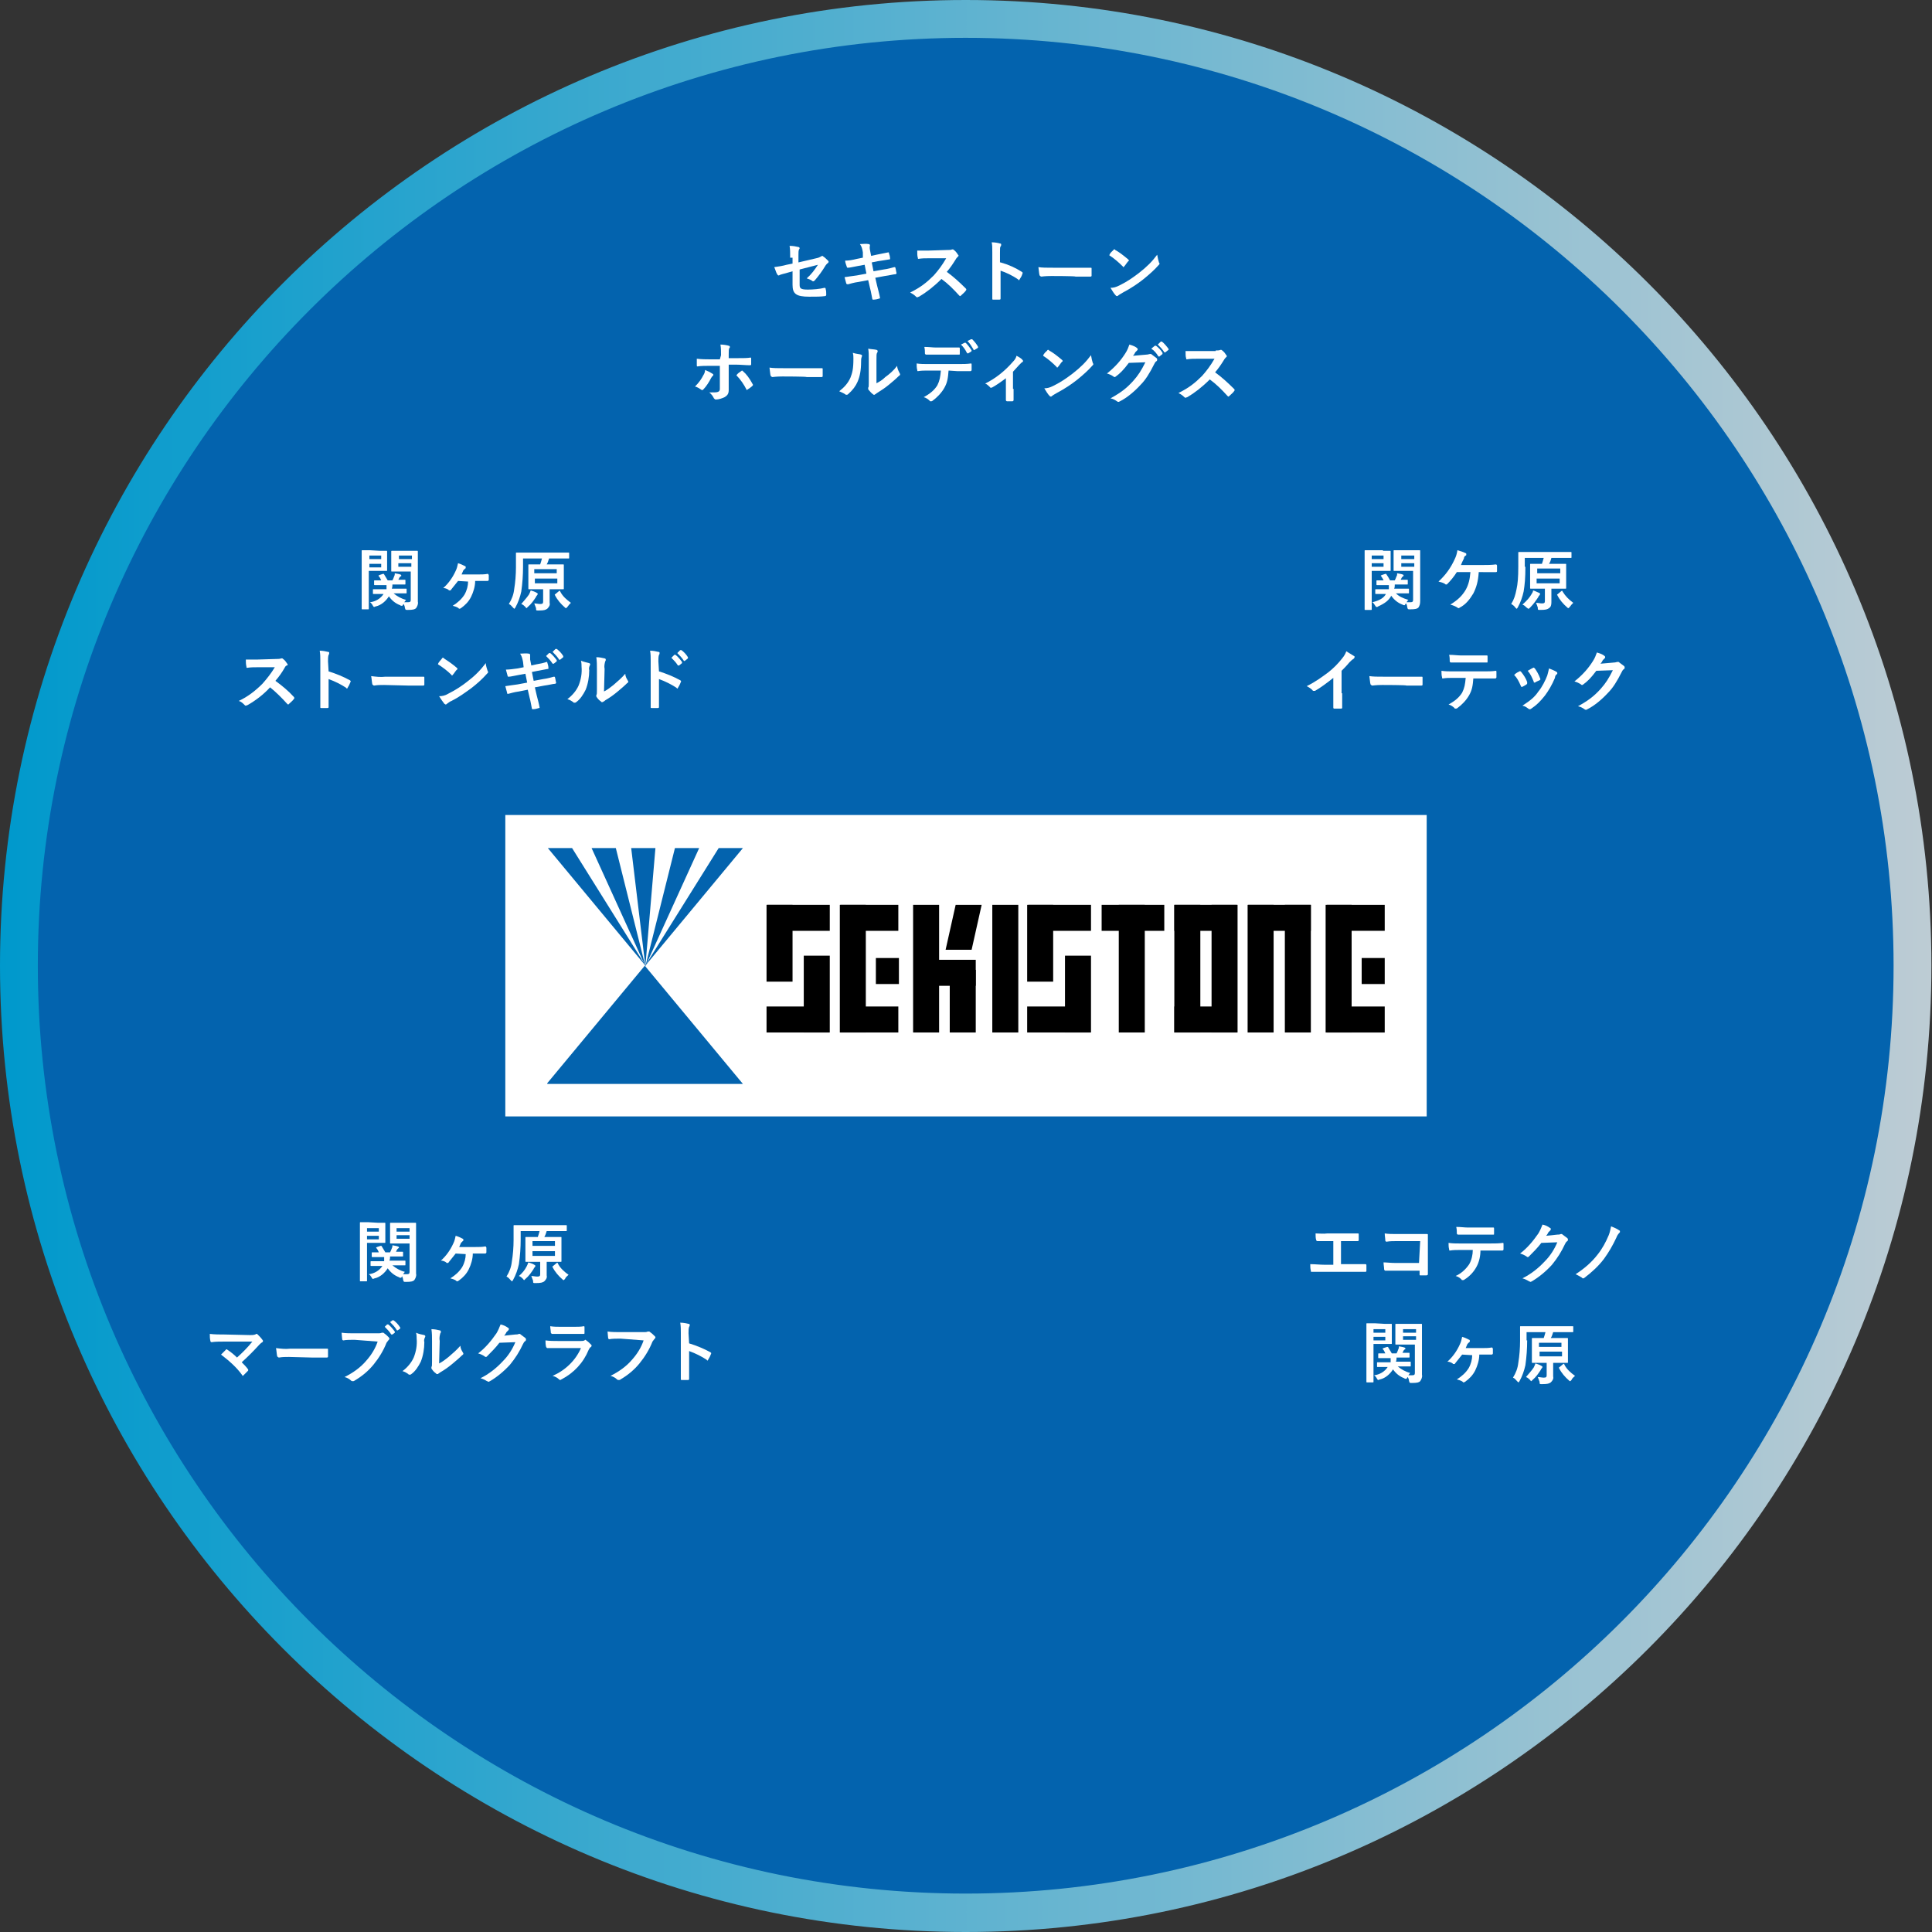 <?xml version="1.0" encoding="utf-8"?>
<!-- Generator: Adobe Illustrator 25.2.1, SVG Export Plug-In . SVG Version: 6.00 Build 0)  -->
<svg version="1.1" id="レイヤー_1" xmlns="http://www.w3.org/2000/svg" xmlns:xlink="http://www.w3.org/1999/xlink" x="0px"
	 y="0px" width="326.9px" height="326.9px" viewBox="0 0 326.9 326.9" style="enable-background:new 0 0 326.9 326.9;"
	 xml:space="preserve">
<rect x="0" y="0" width="326.9" height="326.9" fill="#333333" stroke="none"/>
<style type="text/css">
	.st0{fill:#0363AE;}
	.st1{fill:url(#SVGID_1_);}
	.st2{fill:#FFFFFF;}
	.st3{clip-path:url(#SVGID_3_);}
</style>
<g id="レイヤー_2_1_">
	<g id="レイヤー_2-2">
		<g>
			<g>
				<path class="st0" d="M163.4,3.2L163.4,3.2c88.5,0,160.2,71.7,160.2,160.2l0,0c0,88.5-71.7,160.2-160.2,160.2l0,0
					c-88.5,0-160.2-71.7-160.2-160.2l0,0C3.2,74.9,74.9,3.2,163.4,3.2z"/>
				
					<linearGradient id="SVGID_1_" gradientUnits="userSpaceOnUse" x1="0" y1="-863.45" x2="326.8" y2="-863.45" gradientTransform="matrix(1 0 0 -1 0 -700)">
					<stop  offset="7.000000e-04" style="stop-color:#0099CC"/>
					<stop  offset="1" style="stop-color:#BDCCD4"/>
				</linearGradient>
				<path class="st1" d="M163.4,326.9C73.3,326.9,0,253.6,0,163.4S73.3,0,163.4,0s163.4,73.3,163.4,163.4S253.6,326.9,163.4,326.9z
					 M163.4,6.4c-86.6,0-157,70.4-157,157s70.4,157,157,157s157-70.4,157-157S250,6.4,163.4,6.4z"/>
			</g>
			<g id="_x36_">
				<path class="st2" d="M64.3,93.2c0.7,0,1.1,0,1.1,0c0.1,0,0.1,0,0.1,0.1c0,0.1,0,0.4,0,1v1.2c0,0.7,0,1,0,1c0,0.1,0,0.1-0.1,0.1
					c-0.1,0-0.4,0-1.1,0h-1.9v4c0,1.6,0,2.4,0,2.4c0,0.1,0,0.1-0.1,0.1h-1c-0.1,0-0.1,0-0.1-0.1c0-0.1,0-0.9,0-2.4v-4.9
					c0-1.6,0-2.4,0-2.5c0-0.1,0-0.1,0.1-0.1c0.1,0,0.5,0,1.3,0L64.3,93.2z M62.5,94v0.6h2V94L62.5,94z M64.5,95.4h-2v0.6h2
					L64.5,95.4L64.5,95.4z M64.7,100.5c-1,0-1.4,0-1.5,0c-0.1,0-0.1,0-0.1-0.1v-0.6c0-0.1,0-0.1,0.1-0.1c0.1,0,0.4,0,1.5,0h0.7
					c0-0.2,0-0.4,0-0.7h-0.6c-1,0-1.3,0-1.4,0c-0.1,0-0.1,0-0.1-0.1v-0.6c0-0.1,0-0.1,0.1-0.1c0.1,0,0.3,0,1.1,0
					c-0.1-0.2-0.2-0.5-0.4-0.7c-0.1-0.1-0.1-0.1,0.1-0.2l0.6-0.2c0.1,0,0.2,0,0.2,0.1c0.2,0.3,0.4,0.7,0.6,1h0.8
					c0.1-0.2,0.2-0.4,0.3-0.7c0.1-0.2,0.1-0.3,0.1-0.5c0.4,0.1,0.7,0.1,0.9,0.2c0.1,0,0.2,0.1,0.2,0.2c0,0.1,0,0.1-0.1,0.1
					c-0.1,0.1-0.1,0.1-0.2,0.2l-0.2,0.4c0.7,0,1,0,1.1,0c0.1,0,0.1,0,0.1,0.1v0.6c0,0.1,0,0.1-0.1,0.1c-0.1,0-0.4,0-1.4,0h-0.7
					c0,0.2,0,0.4-0.1,0.7h0.9c1,0,1.4,0,1.5,0c0.1,0,0.1,0,0.1,0.1v0.6c0,0.1,0,0.1-0.1,0.1c-0.1,0-0.4,0-1.5,0h-0.6
					c0.6,0.5,1.3,0.9,2.1,1.1c-0.1,0.1-0.2,0.3-0.3,0.4c0.2,0,0.4,0,0.6,0c0.4,0,0.5-0.1,0.5-0.4v-4.8h-1.9c-0.9,0-1.2,0-1.3,0
					c-0.1,0-0.1,0-0.1-0.1c0-0.1,0-0.3,0-0.9v-1.4c0-0.6,0-0.9,0-1c0-0.1,0-0.1,0.1-0.1c0.1,0,0.4,0,1.3,0h1.7c0.9,0,1.2,0,1.3,0
					c0.1,0,0.1,0,0.1,0.1c0,0.1,0,0.5,0,1.5v4.7c0,0.8,0,1.7,0,2.3c0.1,0.4-0.1,0.8-0.3,1.1c-0.2,0.2-0.5,0.3-1.4,0.3
					c-0.4,0-0.4,0-0.5-0.4c0-0.2-0.1-0.4-0.2-0.6l-0.1,0.1c-0.1,0.2-0.1,0.2-0.2,0.2c-0.1,0-0.2,0-0.3-0.1c-0.8-0.3-1.4-0.8-1.9-1.5
					c-0.5,0.8-1.3,1.5-2.2,1.7c-0.1,0-0.2,0.1-0.3,0.1c-0.1,0-0.1-0.1-0.2-0.2c-0.1-0.2-0.3-0.5-0.5-0.6c0.9-0.1,1.8-0.6,2.3-1.4
					L64.7,100.5z M67.5,94v0.6h2.2V94L67.5,94z M69.6,95.9v-0.6h-2.2v0.6H69.6z"/>
				<path class="st2" d="M77.5,98.3c-0.4,0.5-0.8,1-1.2,1.5c0,0.1-0.1,0.1-0.2,0.1c-0.1,0-0.2,0-0.2-0.1c-0.3-0.2-0.6-0.3-0.9-0.3
					c0.9-0.8,1.6-1.8,2.1-2.9c0.2-0.4,0.3-0.8,0.4-1.3c0.4,0.1,0.8,0.3,1.2,0.5c0.1,0,0.1,0.1,0.1,0.2c0,0.1,0,0.2-0.1,0.2
					c-0.1,0.1-0.2,0.2-0.3,0.3c-0.1,0.2-0.2,0.5-0.3,0.7h2.7c0.6,0,1.2,0,1.7-0.1c0.1,0,0.1,0,0.2,0.2c0,0.2,0,0.5,0,0.8
					c0,0.1-0.1,0.2-0.2,0.2c-0.5,0-1.1,0-1.6,0h-0.5c0,0.9-0.3,1.9-0.7,2.7c-0.4,0.8-1,1.4-1.7,1.9c-0.1,0-0.1,0.1-0.2,0.1
					c-0.1,0-0.2,0-0.2-0.1c-0.3-0.2-0.6-0.3-1-0.4c0.8-0.5,1.5-1.1,2-1.9c0.4-0.7,0.6-1.5,0.6-2.2L77.5,98.3z"/>
				<path class="st2" d="M88.5,95.9c0,1.4-0.1,2.8-0.3,4.2c-0.2,0.9-0.5,1.8-1,2.7c-0.1,0.1-0.1,0.2-0.2,0.2c0,0-0.1-0.1-0.2-0.2
					c-0.2-0.2-0.4-0.5-0.7-0.6c0.5-0.8,0.8-1.6,0.9-2.5c0.2-1.2,0.3-2.5,0.3-3.7c0-1.6,0-2.3,0-2.4c0-0.1,0-0.1,0.1-0.1
					c0.1,0,0.4,0,1.5,0h5.8c1.1,0,1.4,0,1.5,0c0.1,0,0.1,0,0.1,0.1v0.8c0,0.1,0,0.1-0.1,0.1c-0.1,0-0.5,0-1.5,0h-1.8
					c-0.1,0.3-0.2,0.7-0.4,1h1.3c1.1,0,1.4,0,1.5,0c0.1,0,0.1,0,0.1,0.1c0,0.1,0,0.4,0,1.1v1.8c0,0.7,0,1,0,1.1c0,0.1,0,0.1-0.1,0.1
					c-0.1,0-0.4,0-1.5,0H93v0.9c0,0.5,0,1,0,1.4c0.1,0.4-0.1,0.7-0.4,1c-0.3,0.2-0.5,0.3-1.5,0.3c-0.4,0-0.4,0-0.4-0.4
					c-0.1-0.3-0.2-0.5-0.3-0.8c0.3,0,0.7,0.1,1,0.1c0.4,0,0.5-0.1,0.5-0.4v-2.1h-0.9c-1.1,0-1.4,0-1.5,0c-0.1,0-0.1,0-0.1-0.1
					c0-0.1,0-0.4,0-1.1v-1.8c0-0.7,0-1,0-1.1c0-0.1,0-0.1,0.1-0.1c0.1,0,0.4,0,1.5,0h0.4c0.1-0.3,0.2-0.6,0.3-1h-3.2L88.5,95.9
					L88.5,95.9z M89.5,100.6c0.1-0.2,0.2-0.4,0.3-0.7c0.3,0.1,0.7,0.2,1,0.4c0.1,0.1,0.2,0.1,0.2,0.2c0,0.1-0.1,0.1-0.1,0.2
					c-0.1,0.1-0.2,0.2-0.2,0.3c-0.4,0.6-0.8,1.2-1.4,1.7c-0.1,0.1-0.2,0.2-0.2,0.2c-0.1,0-0.1-0.1-0.2-0.2c-0.2-0.2-0.4-0.4-0.7-0.5
					C88.6,101.7,89.1,101.2,89.5,100.6z M90.4,97h3.8v-0.7h-3.8V97z M94.3,97.9h-3.8v0.8h3.8V97.9z M94.6,100c0.1-0.1,0.2,0,0.2,0.1
					c0.4,0.8,1.1,1.4,1.8,1.9c-0.2,0.2-0.4,0.4-0.6,0.7c-0.1,0.1-0.2,0.2-0.2,0.2c-0.1,0-0.1,0-0.2-0.1c-0.7-0.6-1.3-1.3-1.7-2.1
					c-0.1-0.1,0-0.1,0.1-0.2L94.6,100z"/>
				<path class="st2" d="M46.8,111.5c0.3,0,0.5,0,0.8-0.1c0,0,0.1,0,0.1,0c0.1,0,0.1,0,0.2,0.1c0.3,0.2,0.5,0.5,0.7,0.8
					c0.1,0.1,0.1,0.2,0,0.3c0,0,0,0-0.1,0c-0.2,0.1-0.3,0.3-0.4,0.5c-0.4,0.7-0.9,1.4-1.5,2.1c1.1,0.8,2.2,1.7,3.1,2.7
					c0,0,0.1,0.1,0.1,0.2c0,0.1,0,0.1-0.1,0.2c-0.2,0.3-0.5,0.5-0.8,0.8c0,0-0.1,0.1-0.1,0.1c-0.1,0-0.1,0-0.2-0.1
					c-0.9-1-1.9-2-2.9-2.8c-1.1,1.2-2.4,2.2-3.8,3c-0.1,0-0.2,0.1-0.3,0.1c-0.1,0-0.1,0-0.2-0.1c-0.3-0.3-0.6-0.6-1-0.7
					c1.5-0.7,2.8-1.7,4-2.9c0.8-0.9,1.5-1.8,2.1-2.8l-2.9,0c-0.6,0-1.2,0-1.8,0.1c-0.1,0-0.1-0.1-0.1-0.2c-0.1-0.4-0.1-0.8-0.1-1.2
					c0.6,0,1.2,0,1.9,0L46.8,111.5z"/>
				<path class="st2" d="M55.6,113.6c1.3,0.4,2.5,0.9,3.6,1.5c0.1,0.1,0.2,0.1,0.1,0.3c-0.1,0.3-0.3,0.7-0.5,1
					c0,0.1-0.1,0.1-0.1,0.1c0,0-0.1,0-0.1-0.1c-0.9-0.6-1.9-1.1-3-1.5v2.5c0,0.7,0,1.4,0,2.2c0,0.1,0,0.2-0.2,0.2c-0.3,0-0.7,0-1,0
					c-0.2,0-0.2,0-0.2-0.2c0-0.8,0-1.5,0-2.2v-5.6c0-0.6,0-1.1-0.1-1.7c0.5,0,1,0.1,1.4,0.2c0.2,0,0.2,0.1,0.2,0.2
					c0,0.1,0,0.2-0.1,0.3c-0.1,0.3-0.1,0.7-0.1,1.1L55.6,113.6z"/>
				<path class="st2" d="M65,115.9c-0.6,0-1.1,0-1.7,0.1c-0.1,0-0.2-0.1-0.3-0.2c-0.1-0.5-0.1-0.9-0.2-1.4c0.8,0.1,1.6,0.2,2.4,0.1
					H69c0.9,0,1.7,0,2.6,0c0.2,0,0.2,0,0.2,0.2c0,0.4,0,0.7,0,1.1c0,0.1,0,0.2-0.2,0.2c-0.9,0-1.7,0-2.5,0L65,115.9z"/>
				<path class="st2" d="M74.8,111.4c0-0.1,0.1-0.1,0.2-0.1c0.1,0,0.1,0,0.1,0.1c0.8,0.5,1.5,1,2.2,1.6c0.1,0.1,0.1,0.1,0.1,0.2
					c0,0.1,0,0.1-0.1,0.1c-0.2,0.2-0.5,0.7-0.7,0.9c-0.1,0.1-0.1,0.1-0.1,0.1s-0.1,0-0.1-0.1c-0.7-0.7-1.5-1.3-2.3-1.8
					C74.2,112,74.6,111.7,74.8,111.4z M75.8,117.4c1.2-0.6,2.3-1.3,3.3-2.1c1.2-0.9,2.2-1.9,3.1-3.1c0,0.5,0.2,0.9,0.3,1.3
					c0,0.1,0.1,0.1,0.1,0.2c0,0.1-0.1,0.2-0.2,0.3c-0.8,0.9-1.7,1.7-2.6,2.4c-1.1,0.8-2.2,1.6-3.4,2.2c-0.3,0.1-0.5,0.3-0.8,0.5
					c-0.1,0.1-0.1,0.1-0.2,0.1c-0.1,0-0.1-0.1-0.2-0.1c-0.3-0.4-0.6-0.8-0.9-1.3C74.8,117.8,75.3,117.7,75.8,117.4z"/>
				<path class="st2" d="M88.5,112c-0.1-0.5-0.2-1-0.5-1.4c0.5,0,1-0.1,1.5,0c0.1,0,0.2,0.1,0.2,0.2c0,0.3,0,0.5,0,0.8l0.2,1
					l0.9-0.2c0.6-0.1,1.1-0.2,1.7-0.4c0.1,0,0.1,0,0.1,0.1c0.1,0.3,0.2,0.6,0.2,1c0,0.1-0.1,0.1-0.2,0.1c-0.5,0.1-1,0.2-1.6,0.3
					l-1,0.2l0.3,1.5l1.6-0.3c0.8-0.1,1.4-0.3,1.8-0.4c0.1,0,0.2,0,0.2,0.1c0.1,0.3,0.1,0.6,0.2,0.9c0,0.1-0.1,0.2-0.2,0.2
					c0,0,0,0,0,0c-0.3,0-1,0.2-1.8,0.3l-1.6,0.3l0.3,1.3c0.2,0.8,0.4,1.5,0.5,2.1c0,0.1,0,0.1-0.1,0.1c-0.3,0.1-0.7,0.2-1,0.2
					c-0.1,0-0.2,0-0.2-0.1c-0.1-0.4-0.2-1.2-0.4-1.9l-0.3-1.3l-1.5,0.3c-0.8,0.1-1.4,0.3-1.8,0.4c-0.1,0-0.2,0-0.2-0.1
					c0,0,0,0,0-0.1c-0.1-0.3-0.2-0.8-0.3-1.1c0.7-0.1,1.3-0.2,2.1-0.3l1.6-0.3l-0.3-1.5l-1.1,0.2c-0.6,0.1-1.4,0.3-1.7,0.3
					c-0.1,0-0.2,0-0.2-0.1c-0.1-0.4-0.2-0.7-0.3-1.1c0.6,0,1.2-0.1,2-0.2l1-0.2L88.5,112z M92.9,110.5c0.1,0,0.1,0,0.2,0
					c0.4,0.3,0.8,0.8,1.1,1.2c0,0,0,0.1,0,0.2c0,0,0,0,0,0l-0.5,0.4c0,0-0.1,0-0.2,0c0,0,0,0,0,0c-0.3-0.5-0.7-0.9-1.1-1.3
					L92.9,110.5z M94,109.8c0.1,0,0.1,0,0.2,0c0.4,0.3,0.8,0.7,1.1,1.2c0,0.1,0,0.1,0,0.2c0,0,0,0,0,0l-0.5,0.4c0,0-0.1,0.1-0.2,0
					c0,0,0,0,0,0c-0.3-0.5-0.7-0.9-1.1-1.3L94,109.8z"/>
				<path class="st2" d="M99.7,112.2c0.2,0.1,0.2,0.2,0.1,0.4c-0.1,0.2-0.2,0.5-0.1,0.8c0,1.1-0.2,2.3-0.6,3.3
					c-0.4,0.8-0.9,1.6-1.6,2.1c-0.1,0.1-0.2,0.1-0.3,0.1c-0.1,0-0.2,0-0.2-0.1c-0.3-0.2-0.6-0.4-1-0.5c0.8-0.6,1.5-1.4,1.9-2.3
					c0.4-1,0.6-2.1,0.5-3.2c0-0.3,0-0.6-0.1-1C98.8,112,99.3,112.1,99.7,112.2z M102.2,117c0.6-0.3,1.1-0.7,1.6-1.1
					c0.7-0.6,1.4-1.2,2-1.9c0,0.4,0.2,0.8,0.4,1.1c0,0.1,0.1,0.1,0.1,0.2c0,0.1,0,0.2-0.2,0.3c-0.5,0.5-1.1,1-1.7,1.5
					c-0.6,0.5-1.3,1-2,1.4c-0.1,0.1-0.2,0.2-0.3,0.2c-0.1,0.1-0.1,0.1-0.2,0.1c-0.1,0-0.2,0-0.2-0.1c-0.3-0.2-0.5-0.4-0.7-0.7
					c-0.1-0.1-0.1-0.2-0.1-0.2c0-0.1,0-0.1,0-0.2c0.1-0.1,0.1-0.3,0.1-0.9v-3.5c0-0.7,0-1.3-0.1-2c0.5,0,1,0.1,1.4,0.2
					c0.1,0,0.2,0.1,0.2,0.2c0,0.1,0,0.2-0.1,0.3c-0.1,0.4-0.2,0.8-0.1,1.3L102.2,117z"/>
				<path class="st2" d="M111.5,113.6c1.3,0.4,2.5,0.9,3.6,1.5c0.1,0.1,0.2,0.1,0.1,0.3c-0.1,0.3-0.3,0.7-0.5,1
					c0,0.1-0.1,0.1-0.1,0.1c0,0-0.1,0-0.1-0.1c-0.9-0.6-1.9-1.1-3-1.5v2.5c0,0.7,0,1.4,0,2.2c0,0.1,0,0.2-0.2,0.2c-0.3,0-0.7,0-1,0
					c-0.2,0-0.2,0-0.2-0.2c0-0.8,0-1.5,0-2.2v-5.6c0-0.6,0-1.1-0.1-1.7c0.5,0,1,0.1,1.4,0.2c0.2,0,0.2,0.1,0.2,0.2
					c0,0.1,0,0.2-0.1,0.3c-0.1,0.3-0.1,0.7-0.1,1.1L111.5,113.6z M114.1,110.8c0.1,0,0.1,0,0.2,0c0.4,0.3,0.8,0.8,1.1,1.2
					c0,0,0,0.1,0,0.2c0,0,0,0,0,0l-0.5,0.4c0,0-0.1,0-0.2,0c0,0,0,0,0,0c-0.3-0.5-0.7-0.9-1.1-1.3L114.1,110.8z M115.1,110
					c0.1,0,0.1,0,0.2,0c0.4,0.3,0.8,0.7,1.1,1.2c0,0.1,0,0.1,0,0.2c0,0,0,0,0,0l-0.5,0.4c0,0-0.1,0.1-0.2,0c0,0,0,0,0,0
					c-0.3-0.5-0.7-0.9-1.1-1.3L115.1,110z"/>
			</g>
			<g id="_x35_">
				<path class="st2" d="M64,206.9c0.7,0,1.1,0,1.1,0c0.1,0,0.1,0,0.1,0.1c0,0.1,0,0.4,0,1v1.2c0,0.7,0,1,0,1c0,0.1,0,0.1-0.1,0.1
					c-0.1,0-0.4,0-1.1,0h-1.9v4c0,1.6,0,2.4,0,2.4c0,0.1,0,0.1-0.1,0.1h-1c-0.1,0-0.1,0-0.1-0.1c0-0.1,0-0.9,0-2.4v-4.9
					c0-1.6,0-2.4,0-2.5c0-0.1,0-0.1,0.1-0.1c0.1,0,0.5,0,1.3,0L64,206.9z M62.1,207.8v0.6h2v-0.6H62.1z M64.1,209.1h-2v0.6h2V209.1z
					 M64.3,214.2c-1,0-1.4,0-1.5,0c-0.1,0-0.1,0-0.1-0.1v-0.6c0-0.1,0-0.1,0.1-0.1c0.1,0,0.4,0,1.5,0H65c0-0.2,0-0.4,0-0.7h-0.6
					c-1,0-1.3,0-1.4,0c-0.1,0-0.1,0-0.1-0.1V212c0-0.1,0-0.1,0.1-0.1c0.1,0,0.3,0,1.1,0c-0.1-0.2-0.2-0.5-0.4-0.7
					c-0.1-0.1-0.1-0.1,0.1-0.2l0.6-0.2c0.1,0,0.2,0,0.2,0.1c0.2,0.3,0.4,0.7,0.6,1h0.8c0.1-0.2,0.2-0.4,0.3-0.7
					c0.1-0.2,0.1-0.3,0.1-0.5c0.4,0.1,0.7,0.1,0.9,0.2c0.1,0,0.2,0.1,0.2,0.2c0,0.1,0,0.1-0.1,0.1c-0.1,0.1-0.1,0.1-0.2,0.2
					l-0.2,0.4c0.7,0,1,0,1.1,0c0.1,0,0.1,0,0.1,0.1v0.6c0,0.1,0,0.1-0.1,0.1c-0.1,0-0.4,0-1.4,0h-0.7c0,0.2,0,0.4-0.1,0.7H67
					c1,0,1.4,0,1.5,0c0.1,0,0.1,0,0.1,0.1v0.6c0,0.1,0,0.1-0.1,0.1c-0.1,0-0.4,0-1.5,0h-0.6c0.6,0.5,1.3,0.9,2.1,1.1
					c-0.1,0.1-0.2,0.3-0.3,0.4c0.2,0,0.4,0,0.6,0c0.4,0,0.5-0.1,0.5-0.4v-4.8h-1.9c-0.9,0-1.2,0-1.3,0c-0.1,0-0.1,0-0.1-0.1
					c0-0.1,0-0.3,0-0.9V208c0-0.6,0-0.9,0-1c0-0.1,0-0.1,0.1-0.1c0.1,0,0.4,0,1.3,0H69c0.9,0,1.2,0,1.3,0c0.1,0,0.1,0,0.1,0.1
					c0,0.1,0,0.5,0,1.5v4.7c0,0.8,0,1.7,0,2.3c0.1,0.4-0.1,0.8-0.3,1.1c-0.2,0.2-0.5,0.3-1.4,0.3c-0.4,0-0.4,0-0.5-0.4
					c0-0.2-0.1-0.4-0.2-0.6L68,216c-0.1,0.2-0.1,0.2-0.2,0.2c-0.1,0-0.2,0-0.3-0.1c-0.8-0.3-1.4-0.8-1.9-1.5
					c-0.5,0.8-1.3,1.5-2.2,1.7c-0.1,0-0.2,0.1-0.3,0.1c-0.1,0-0.1-0.1-0.2-0.2c-0.1-0.2-0.3-0.5-0.5-0.6c0.9-0.1,1.8-0.6,2.3-1.4
					L64.3,214.2z M67.1,207.8v0.6h2.2v-0.6H67.1z M69.3,209.6v-0.6h-2.2v0.6H69.3z"/>
				<path class="st2" d="M77.1,212.1c-0.4,0.5-0.8,1-1.2,1.5c0,0.1-0.1,0.1-0.2,0.1c-0.1,0-0.2,0-0.2-0.1c-0.3-0.2-0.6-0.3-0.9-0.3
					c0.9-0.8,1.6-1.8,2.1-2.9c0.2-0.4,0.3-0.8,0.4-1.3c0.4,0.1,0.8,0.3,1.2,0.5c0.1,0,0.1,0.1,0.1,0.2c0,0.1,0,0.2-0.1,0.2
					c-0.1,0.1-0.2,0.2-0.3,0.3c-0.1,0.2-0.2,0.5-0.3,0.7h2.7c0.6,0,1.2,0,1.7-0.1c0.1,0,0.1,0,0.2,0.2c0,0.2,0,0.5,0,0.8
					c0,0.1-0.1,0.2-0.2,0.2c-0.5,0-1.1,0-1.6,0H80c0,0.9-0.3,1.9-0.7,2.7c-0.4,0.8-1,1.4-1.7,1.9c-0.1,0-0.1,0.1-0.2,0.1
					c-0.1,0-0.2,0-0.2-0.1c-0.3-0.2-0.6-0.3-1-0.4c0.8-0.5,1.5-1.1,2-1.9c0.4-0.7,0.6-1.5,0.6-2.2L77.1,212.1z"/>
				<path class="st2" d="M88.1,209.7c0,1.4-0.1,2.8-0.3,4.2c-0.2,0.9-0.5,1.8-1,2.7c-0.1,0.1-0.1,0.2-0.2,0.2c0,0-0.1-0.1-0.2-0.2
					c-0.2-0.2-0.4-0.5-0.7-0.6c0.5-0.8,0.8-1.6,0.9-2.5c0.2-1.2,0.3-2.5,0.3-3.7c0-1.6,0-2.3,0-2.4c0-0.1,0-0.1,0.1-0.1
					c0.1,0,0.4,0,1.5,0h5.8c1.1,0,1.4,0,1.5,0c0.1,0,0.1,0,0.1,0.1v0.8c0,0.1,0,0.1-0.1,0.1c-0.1,0-0.5,0-1.5,0h-1.8
					c-0.1,0.3-0.2,0.7-0.4,1h1.3c1.1,0,1.4,0,1.5,0c0.1,0,0.1,0,0.1,0.1c0,0.1,0,0.4,0,1.1v1.8c0,0.7,0,1,0,1.1c0,0.1,0,0.1-0.1,0.1
					c-0.1,0-0.4,0-1.5,0h-0.9v0.9c0,0.5,0,1,0,1.4c0.1,0.4-0.1,0.7-0.4,1c-0.3,0.2-0.5,0.3-1.5,0.3c-0.4,0-0.4,0-0.4-0.4
					c-0.1-0.3-0.2-0.5-0.3-0.8c0.3,0,0.7,0.1,1,0.1c0.4,0,0.5-0.1,0.5-0.4v-2.1h-0.9c-1.1,0-1.4,0-1.5,0c-0.1,0-0.1,0-0.1-0.1
					c0-0.1,0-0.4,0-1.1v-1.8c0-0.7,0-1,0-1.1c0-0.1,0-0.1,0.1-0.1c0.1,0,0.4,0,1.5,0H91c0.1-0.3,0.2-0.6,0.3-1h-3.2L88.1,209.7z
					 M89.1,214.3c0.1-0.2,0.2-0.4,0.3-0.7c0.3,0.1,0.7,0.2,1,0.4c0.1,0.1,0.2,0.1,0.2,0.2c0,0.1-0.1,0.1-0.1,0.2
					c-0.1,0.1-0.2,0.2-0.2,0.3c-0.4,0.6-0.8,1.2-1.4,1.7c-0.1,0.1-0.2,0.2-0.2,0.2c-0.1,0-0.1-0.1-0.2-0.2c-0.2-0.2-0.4-0.4-0.7-0.5
					C88.3,215.5,88.8,214.9,89.1,214.3L89.1,214.3z M90.1,210.8h3.8V210h-3.8V210.8z M93.9,211.7h-3.8v0.8h3.8V211.7z M94.2,213.7
					c0.1-0.1,0.2,0,0.2,0.1c0.4,0.8,1.1,1.4,1.8,1.9c-0.2,0.2-0.5,0.4-0.6,0.7c-0.1,0.1-0.2,0.2-0.2,0.2c-0.1,0-0.1,0-0.2-0.1
					c-0.7-0.6-1.3-1.3-1.7-2.1c-0.1-0.1,0-0.1,0.1-0.2L94.2,213.7z"/>
				<path class="st2" d="M42.3,225.9c0.3,0,0.6,0,0.9-0.1c0,0,0.1-0.1,0.2-0.1c0.1,0,0.1,0,0.2,0.1c0.3,0.3,0.6,0.6,0.8,0.9
					c0.1,0.1,0.1,0.2,0.1,0.2c0,0.1-0.1,0.2-0.1,0.2c-0.2,0.1-0.4,0.3-0.5,0.4c-1,1.1-2,2.1-3,3c0.4,0.4,0.7,0.7,1,1.1
					c0,0,0.1,0.1,0.1,0.2c0,0.1,0,0.1-0.1,0.2c-0.2,0.2-0.5,0.5-0.7,0.7c0,0-0.1,0.1-0.1,0.1c0,0-0.1,0-0.1-0.1
					c-1-1.4-2.3-2.5-3.6-3.5c0.2-0.2,0.6-0.6,0.8-0.8c0,0,0.1-0.1,0.1-0.1c0.1,0,0.1,0,0.2,0.1c0.6,0.4,1.1,0.8,1.6,1.3
					c0.9-0.8,1.8-1.7,2.6-2.7l-4.8,0c-0.7,0-1.5,0-2.1,0.1c-0.1,0-0.2-0.1-0.2-0.2c-0.1-0.4-0.1-0.8-0.1-1.2
					c0.8,0.1,1.7,0.1,2.5,0.1L42.3,225.9z"/>
				<path class="st2" d="M48.9,229.6c-0.6,0-1.1,0-1.7,0.1c-0.1,0-0.2-0.1-0.3-0.2c-0.1-0.5-0.1-0.9-0.2-1.4
					c0.8,0.1,1.6,0.2,2.4,0.1h3.6c0.9,0,1.7,0,2.6,0c0.2,0,0.2,0,0.2,0.2c0,0.4,0,0.7,0,1.1c0,0.1,0,0.2-0.2,0.2c-0.9,0-1.7,0-2.5,0
					L48.9,229.6z"/>
				<path class="st2" d="M60,226.7c-0.7,0-1.4,0-1.9,0.1c-0.1,0-0.2-0.1-0.2-0.2c0-0.2-0.1-0.8-0.1-1.1c0.7,0.1,1.5,0.1,2.2,0.1h4
					c0.2,0,0.4,0,0.6-0.1c0.1,0,0.1,0,0.2,0c0.1,0,0.1,0,0.2,0.1c0.3,0.2,0.6,0.5,0.8,0.7c0,0.1,0.1,0.1,0.1,0.2
					c0,0.1-0.1,0.2-0.2,0.3c-0.1,0.1-0.2,0.3-0.3,0.4c-0.5,1.3-1.3,2.6-2.2,3.7c-0.9,1.1-2,2-3.2,2.7c-0.1,0.1-0.2,0.1-0.3,0.1
					c-0.1,0-0.2,0-0.3-0.1c-0.3-0.3-0.7-0.5-1.1-0.6c1.4-0.7,2.7-1.6,3.7-2.8c0.8-0.9,1.5-2,1.9-3.2L60,226.7z M65.5,224.1
					c0.1,0,0.1,0,0.2,0c0.4,0.3,0.8,0.8,1.1,1.2c0,0,0,0.1,0,0.2c0,0,0,0,0,0l-0.4,0.3c0,0-0.1,0-0.2,0c0,0,0,0,0,0
					c-0.3-0.5-0.7-0.9-1.1-1.3L65.5,224.1z M66.4,223.4c0.1,0,0.1,0,0.2,0c0.4,0.3,0.8,0.7,1.1,1.2c0,0.1,0.1,0.1,0,0.2l-0.4,0.3
					c0,0-0.1,0-0.1,0c0,0-0.1,0-0.1-0.1c-0.3-0.5-0.7-0.9-1.1-1.3L66.4,223.4z"/>
				<path class="st2" d="M71.8,225.9c0.2,0.1,0.2,0.2,0.1,0.4c-0.1,0.2-0.2,0.5-0.1,0.8c0,1.1-0.2,2.3-0.6,3.3
					c-0.4,0.8-0.9,1.6-1.6,2.1c-0.1,0.1-0.2,0.1-0.3,0.1c-0.1,0-0.2,0-0.2-0.1c-0.3-0.2-0.6-0.4-1-0.5c0.8-0.6,1.5-1.4,1.9-2.3
					c0.4-1,0.6-2.1,0.5-3.2c0-0.3,0-0.6-0.1-1C70.8,225.7,71.3,225.8,71.8,225.9z M74.3,230.7c0.6-0.3,1.1-0.7,1.6-1.1
					c0.7-0.6,1.4-1.2,2-1.9c0,0.4,0.2,0.8,0.4,1.1c0,0.1,0.1,0.1,0.1,0.2c0,0.1,0,0.2-0.2,0.3c-0.5,0.5-1.1,1-1.7,1.5
					c-0.6,0.5-1.3,1-2,1.4c-0.2,0.1-0.2,0.2-0.3,0.2c-0.1,0.1-0.1,0.1-0.2,0.1c-0.1,0-0.2,0-0.2-0.1c-0.3-0.2-0.5-0.4-0.7-0.7
					c-0.1-0.1-0.1-0.2-0.1-0.2c0-0.1,0-0.1,0-0.2c0.1-0.1,0.1-0.3,0.1-0.9v-3.5c0-0.7,0-1.3-0.1-2c0.5,0,1,0.1,1.4,0.2
					c0.1,0,0.2,0.1,0.2,0.2c0,0.1,0,0.2-0.1,0.3c-0.1,0.4-0.2,0.8-0.1,1.3L74.3,230.7z"/>
				<path class="st2" d="M87.2,225.8c0.2,0,0.4,0,0.6-0.1c0,0,0.1,0,0.1,0c0.1,0,0.1,0,0.2,0.1c0.3,0.2,0.5,0.4,0.8,0.6
					c0.1,0.1,0.1,0.2,0.1,0.3c0,0.1-0.1,0.2-0.1,0.2c-0.2,0.1-0.3,0.3-0.4,0.5c-0.6,1.3-1.3,2.4-2.2,3.5c-1,1.1-2.2,2.1-3.4,2.8
					c-0.1,0-0.1,0.1-0.2,0.1c-0.1,0-0.2-0.1-0.3-0.1c-0.3-0.2-0.7-0.4-1.1-0.5c1.4-0.7,2.7-1.7,3.8-2.9c0.9-0.9,1.6-2,2.1-3.2
					l-2.7,0.1c-0.6,0.8-1.4,1.6-2.1,2.3c-0.1,0.1-0.1,0.1-0.2,0.1c-0.1,0-0.1,0-0.2-0.1c-0.3-0.2-0.7-0.4-1.1-0.5
					c1.2-0.9,2.2-2.1,3.1-3.4c0.3-0.5,0.5-1,0.7-1.5c0.5,0.1,0.9,0.3,1.3,0.6c0.1,0,0.1,0.1,0.1,0.2c0,0.1-0.1,0.2-0.1,0.2
					c-0.1,0.1-0.2,0.2-0.3,0.3c-0.1,0.2-0.2,0.4-0.4,0.6L87.2,225.8z"/>
				<path class="st2" d="M94.3,228.1c-0.6,0-1.1,0-1.7,0c-0.1,0-0.1-0.1-0.2-0.2c-0.1-0.4-0.1-0.8-0.1-1.1c0.7,0.1,1.4,0.1,2.1,0.1
					h3.9c0.2,0,0.4,0,0.6-0.1c0,0,0.1-0.1,0.1-0.1c0.1,0,0.1,0,0.2,0.1c0.3,0.2,0.5,0.4,0.8,0.7c0.1,0.1,0.1,0.1,0.1,0.2
					c0,0.1-0.1,0.2-0.1,0.2c-0.2,0.1-0.3,0.3-0.4,0.5c-0.9,2.2-2.5,3.9-4.6,5c-0.1,0-0.1,0.1-0.2,0.1c-0.1,0-0.2-0.1-0.2-0.1
					c-0.3-0.3-0.7-0.5-1.1-0.6c2.1-0.9,3.9-2.6,4.8-4.7L94.3,228.1z M95,225.7c-0.5,0-1.1,0-1.6,0c-0.1,0-0.1-0.1-0.2-0.2
					c0-0.4-0.1-0.7-0.1-1.1c0.6,0.1,1.2,0.1,1.9,0.1h2c0.7,0,1.3,0,1.8-0.1c0.1,0,0.1,0.1,0.1,0.2c0,0.3,0,0.6,0,0.9
					c0,0.2,0,0.2-0.2,0.2c-0.4,0-0.9,0-1.6,0H95z"/>
				<path class="st2" d="M105,226.5c-0.7,0-1.4,0-1.9,0.1c-0.1,0-0.2-0.1-0.2-0.2c0-0.2-0.1-0.8-0.1-1.1c0.7,0.1,1.5,0.1,2.2,0.1h4
					c0.2,0,0.4,0,0.6-0.1c0.1,0,0.1,0,0.2,0c0.1,0,0.1,0,0.2,0.1c0.3,0.2,0.6,0.5,0.8,0.7c0.1,0.1,0.1,0.1,0.1,0.2
					c0,0.1-0.1,0.2-0.2,0.3c-0.1,0.1-0.2,0.3-0.3,0.4c-0.5,1.3-1.3,2.6-2.2,3.7c-0.9,1.1-2,2-3.2,2.7c-0.1,0.1-0.2,0.1-0.3,0.1
					c-0.1,0-0.2,0-0.3-0.1c-0.3-0.3-0.7-0.5-1.1-0.6c1.4-0.7,2.7-1.6,3.7-2.8c0.8-0.9,1.5-2,1.9-3.2L105,226.5z"/>
				<path class="st2" d="M116.6,227.3c1.3,0.4,2.5,0.9,3.6,1.5c0.1,0.1,0.2,0.1,0.1,0.3c-0.1,0.3-0.3,0.7-0.5,1
					c0,0.1-0.1,0.1-0.1,0.1c0,0-0.1,0-0.1-0.1c-0.9-0.6-1.9-1.1-3-1.5v2.5c0,0.7,0,1.4,0,2.2c0,0.1,0,0.2-0.2,0.2c-0.3,0-0.7,0-1,0
					c-0.2,0-0.2,0-0.2-0.2c0-0.8,0-1.5,0-2.2v-5.6c0-0.6,0-1.1-0.1-1.7c0.5,0,1,0.1,1.4,0.2c0.2,0,0.2,0.1,0.2,0.2
					c0,0.1,0,0.2-0.1,0.3c-0.1,0.3-0.1,0.7-0.1,1.1L116.6,227.3z"/>
			</g>
			<g id="_x32_">
				<path class="st2" d="M234,93.2c0.7,0,1.1,0,1.2,0c0.1,0,0.1,0,0.1,0.1c0,0.1,0,0.4,0,1v1.2c0,0.7,0,1,0,1c0,0.1,0,0.1-0.1,0.1
					c-0.1,0-0.4,0-1.2,0h-1.9v4c0,1.6,0,2.4,0,2.5c0,0.1,0,0.1-0.1,0.1h-1c-0.1,0-0.1,0-0.1-0.1c0-0.1,0-0.9,0-2.5v-4.9
					c0-1.6,0-2.4,0-2.5c0-0.1,0-0.1,0.1-0.1c0.1,0,0.5,0,1.3,0H234z M232.1,94v0.6h2V94H232.1z M234.1,95.3h-2v0.6h2V95.3z
					 M234.3,100.5c-1,0-1.4,0-1.5,0c-0.1,0-0.1,0-0.1-0.1v-0.6c0-0.1,0-0.1,0.1-0.1c0.1,0,0.4,0,1.5,0h0.7c0-0.2,0-0.4,0-0.7h-0.6
					c-1,0-1.3,0-1.4,0c-0.1,0-0.1,0-0.1-0.1v-0.6c0-0.1,0-0.1,0.1-0.1c0.1,0,0.3,0,1.1,0c-0.1-0.3-0.3-0.5-0.4-0.7
					c-0.1-0.1-0.1-0.1,0.1-0.2l0.6-0.2c0.1,0,0.2,0,0.2,0.1c0.2,0.3,0.4,0.6,0.6,1h0.8c0.1-0.2,0.2-0.4,0.3-0.7
					c0.1-0.1,0.1-0.3,0.1-0.5c0.4,0.1,0.7,0.1,0.9,0.2c0.1,0,0.2,0.1,0.2,0.2c0,0,0,0.1-0.1,0.1c-0.1,0.1-0.1,0.1-0.2,0.2l-0.2,0.4
					c0.7,0,1,0,1.1,0c0.1,0,0.1,0,0.1,0.1v0.6c0,0.1,0,0.1-0.1,0.1c-0.1,0-0.4,0-1.4,0h-0.7c0,0.2,0,0.5-0.1,0.7h0.9
					c1,0,1.4,0,1.5,0c0.1,0,0.1,0,0.1,0.1v0.6c0,0.1,0,0.1-0.1,0.1c-0.1,0-0.4,0-1.5,0h-0.6c0.5,0.5,1.1,0.8,2.1,1.1
					c-0.1,0.1-0.2,0.2-0.3,0.4c0.2,0,0.4,0,0.6,0c0.4,0,0.5-0.1,0.5-0.4v-4.9h-1.9c-0.9,0-1.2,0-1.3,0c-0.1,0-0.1,0-0.1-0.1
					c0-0.1,0-0.3,0-0.9v-1.4c0-0.6,0-0.9,0-1c0-0.1,0-0.1,0.1-0.1c0.1,0,0.4,0,1.3,0h1.7c0.9,0,1.2,0,1.3,0c0.1,0,0.1,0,0.1,0.1
					c0,0.1,0,0.5,0,1.5v4.7c0,0.8,0,1.7,0,2.3c0,0.5-0.1,0.8-0.3,1.1c-0.2,0.2-0.5,0.3-1.4,0.3c-0.4,0-0.4,0-0.5-0.4
					c0-0.2-0.1-0.5-0.2-0.6l-0.1,0.1c-0.1,0.2-0.1,0.2-0.2,0.2c-0.1,0-0.1,0-0.3-0.1c-0.8-0.3-1.4-0.8-1.9-1.5
					c-0.4,0.8-1.1,1.3-2.2,1.8c-0.1,0.1-0.2,0.1-0.3,0.1c-0.1,0-0.1-0.1-0.2-0.2c-0.2-0.3-0.3-0.5-0.5-0.6c1.3-0.3,2-0.8,2.3-1.4
					L234.3,100.5L234.3,100.5z M237.1,94v0.6h2.2V94H237.1z M239.3,95.9v-0.6h-2.2v0.6H239.3z"/>
				<path class="st2" d="M250.2,96.9c-0.1,1.5-0.4,2.5-0.9,3.5c-0.6,1-1.3,1.9-2.3,2.4c-0.1,0.1-0.2,0.1-0.2,0.1
					c-0.1,0-0.1,0-0.2-0.1c-0.3-0.2-0.8-0.4-1.2-0.5c1.3-0.8,2-1.5,2.6-2.5c0.5-0.9,0.7-1.8,0.8-3h-2.3c-0.5,0.8-1.1,1.5-1.6,2
					c-0.1,0.1-0.1,0.1-0.2,0.1c-0.1,0-0.1,0-0.2-0.1c-0.3-0.2-0.7-0.3-1.1-0.4c1.3-1.2,2.1-2.4,2.7-3.7c0.3-0.6,0.4-1,0.5-1.6
					c0.4,0.1,1,0.3,1.4,0.5c0.1,0,0.1,0.1,0.1,0.2s0,0.2-0.1,0.2c-0.2,0.1-0.3,0.3-0.3,0.5c-0.2,0.4-0.4,0.8-0.5,1.1h3.7
					c0.7,0,1.5,0,2.2-0.1c0.1,0,0.2,0.1,0.2,0.2c0,0.3,0,0.6,0,0.9c0,0.1,0,0.2-0.2,0.2c-0.5,0-1.4,0-2.1,0H250.2z"/>
				<path class="st2" d="M258.1,95.9c0,1.9-0.1,3-0.3,4.2c-0.2,0.9-0.5,1.8-1,2.7c-0.1,0.1-0.1,0.2-0.2,0.2c0,0-0.1-0.1-0.2-0.2
					c-0.2-0.3-0.5-0.5-0.7-0.6c0.5-0.8,0.7-1.5,0.9-2.5c0.2-0.9,0.3-2,0.3-3.8c0-1.6,0-2.3,0-2.4c0-0.1,0-0.1,0.1-0.1
					c0.1,0,0.4,0,1.5,0h5.8c1.1,0,1.4,0,1.5,0c0.1,0,0.1,0,0.1,0.1v0.8c0,0.1,0,0.1-0.1,0.1c-0.1,0-0.5,0-1.5,0h-1.8
					c-0.1,0.4-0.2,0.7-0.4,1h1.3c1.1,0,1.4,0,1.5,0c0.1,0,0.1,0,0.1,0.1c0,0.1,0,0.4,0,1.1v1.8c0,0.7,0,1,0,1.1c0,0.1,0,0.1-0.1,0.1
					c-0.1,0-0.4,0-1.5,0h-0.9v0.9c0,0.5,0,1,0,1.4c0,0.5-0.1,0.8-0.4,1c-0.3,0.2-0.5,0.3-1.5,0.3c-0.4,0-0.4,0-0.4-0.4
					c-0.1-0.3-0.2-0.6-0.3-0.8c0.4,0,0.7,0.1,1,0.1c0.4,0,0.5-0.1,0.5-0.4v-2.1h-0.9c-1.1,0-1.4,0-1.5,0c-0.1,0-0.1,0-0.1-0.1
					c0-0.1,0-0.4,0-1.1v-1.8c0-0.7,0-1,0-1.1c0-0.1,0-0.1,0.1-0.1c0.1,0,0.4,0,1.5,0h0.4c0.1-0.3,0.2-0.6,0.3-1h-3.2V95.9z
					 M259.1,100.6c0.2-0.3,0.3-0.5,0.3-0.7c0.4,0.1,0.7,0.3,1,0.4c0.1,0.1,0.2,0.1,0.2,0.2c0,0.1-0.1,0.1-0.1,0.2
					c-0.1,0.1-0.2,0.2-0.2,0.3c-0.4,0.6-0.8,1.2-1.4,1.8c-0.1,0.1-0.2,0.2-0.3,0.2c-0.1,0-0.1-0.1-0.3-0.2c-0.2-0.2-0.4-0.4-0.7-0.5
					C258.4,101.6,258.8,101.1,259.1,100.6z M260.1,97h3.9v-0.8h-3.9V97z M263.9,97.9h-3.9v0.8h3.9V97.9z M264.2,100
					c0.1-0.1,0.2,0,0.2,0.1c0.5,0.8,1,1.3,1.8,1.9c-0.2,0.2-0.4,0.4-0.6,0.7c-0.1,0.1-0.2,0.2-0.2,0.2c-0.1,0-0.1,0-0.2-0.1
					c-0.7-0.6-1.3-1.3-1.7-2.1c-0.1-0.1,0-0.1,0.1-0.2L264.2,100z"/>
				<path class="st2" d="M227.1,117.3c0,0.8,0,1.5,0,2.4c0,0.1,0,0.2-0.2,0.2c-0.4,0-0.8,0-1.1,0c-0.1,0-0.2,0-0.2-0.2
					c0-0.8,0-1.6,0-2.3v-2.7c-1,0.8-2.2,1.7-3.1,2.2c-0.1,0-0.1,0-0.2,0c-0.1,0-0.2,0-0.2-0.1c-0.3-0.3-0.6-0.5-1-0.7
					c1.6-0.8,2.5-1.5,3.6-2.3c0.9-0.7,1.7-1.5,2.4-2.4c0.4-0.5,0.5-0.7,0.7-1.2c0.5,0.3,1,0.6,1.3,0.8c0.1,0,0.1,0.1,0.1,0.2
					c0,0.1-0.1,0.2-0.2,0.3c-0.2,0.1-0.4,0.3-0.7,0.6c-0.4,0.5-0.9,1-1.3,1.4V117.3z"/>
				<path class="st2" d="M233.9,115.9c-1.1,0-1.6,0.1-1.7,0.1c-0.1,0-0.2-0.1-0.3-0.2c-0.1-0.3-0.1-0.8-0.2-1.4
					c0.7,0.1,1.3,0.1,2.5,0.1h3.7c0.9,0,1.7,0,2.6,0c0.2,0,0.2,0,0.2,0.2c0,0.3,0,0.7,0,1.1c0,0.1,0,0.2-0.2,0.2c-0.9,0-1.7,0-2.5,0
					C238,115.9,233.9,115.9,233.9,115.9z"/>
				<path class="st2" d="M249.3,114.7c-0.1,1.3-0.2,2-0.7,2.9c-0.5,0.9-1.3,1.7-2,2.2c-0.1,0.1-0.2,0.1-0.3,0.1
					c-0.1,0-0.2,0-0.2-0.1c-0.2-0.2-0.6-0.5-1-0.6c1.1-0.6,1.8-1.2,2.3-2c0.4-0.8,0.5-1.4,0.6-2.5h-2.2c-0.6,0-1.1,0-1.7,0.1
					c-0.1,0-0.1-0.1-0.1-0.2c-0.1-0.3-0.1-0.8-0.1-1.1c0.6,0.1,1.3,0.1,1.9,0.1h5.1c0.9,0,1.6,0,2.2-0.1c0.1,0,0.1,0.1,0.1,0.2
					c0,0.1,0,0.7,0,0.9c0,0.1-0.1,0.2-0.2,0.2c-0.6,0-1.4,0-2.2,0H249.3z M247.1,112.1c-0.5,0-1,0-1.6,0c-0.1,0-0.2-0.1-0.2-0.2
					c0-0.3,0-0.7-0.1-1.1c0.8,0,1.4,0.1,1.9,0.1h2.6c0.6,0,1.4,0,1.9,0c0.1,0,0.1,0.1,0.1,0.2c0,0.3,0,0.6,0,0.8
					c0,0.2,0,0.2-0.1,0.2c-0.6,0-1.3,0-1.9,0H247.1z"/>
				<path class="st2" d="M257.1,113.6c0.1-0.1,0.2,0,0.3,0.1c0.4,0.5,0.8,1.1,1,1.7c0,0.1,0,0.1,0,0.2c0,0.1,0,0.1-0.1,0.2
					c-0.3,0.2-0.5,0.3-0.7,0.4c-0.2,0.1-0.2,0-0.3-0.2c-0.3-0.7-0.6-1.3-1.1-1.8C256.6,113.8,256.9,113.7,257.1,113.6z M263.4,113.7
					c0.1,0.1,0.1,0.1,0.1,0.2s0,0.1-0.1,0.2c-0.2,0.1-0.3,0.4-0.3,0.6c-0.5,1.2-1.1,2.2-1.7,3c-0.8,1-1.4,1.6-2.3,2.2
					c-0.1,0.1-0.2,0.1-0.3,0.1c-0.1,0-0.1,0-0.2-0.1c-0.3-0.2-0.5-0.4-1-0.5c1.4-0.9,2.1-1.5,2.7-2.4c0.6-0.7,1.2-1.9,1.5-2.7
					c0.1-0.4,0.2-0.7,0.3-1.2C262.6,113.3,263.1,113.5,263.4,113.7z M259.4,113c0.1-0.1,0.2,0,0.3,0.1c0.3,0.4,0.7,1.1,0.9,1.7
					c0.1,0.2,0,0.2-0.1,0.3c-0.2,0.1-0.5,0.2-0.8,0.4c-0.1,0-0.2,0-0.2-0.2c-0.3-0.7-0.5-1.2-1-1.8C259,113.2,259.2,113.1,259.4,113
					z"/>
				<path class="st2" d="M273.1,112.1c0.3,0,0.4-0.1,0.6-0.1c0,0,0.1,0,0.1,0c0.1,0,0.1,0,0.2,0.1c0.3,0.2,0.5,0.4,0.8,0.6
					c0.1,0.1,0.1,0.2,0.1,0.3c0,0.1-0.1,0.2-0.1,0.2c-0.2,0.1-0.3,0.3-0.4,0.5c-0.8,1.6-1.5,2.7-2.3,3.5c-1,1.1-2.3,2.2-3.5,2.8
					c-0.1,0-0.1,0.1-0.2,0.1c-0.1,0-0.2,0-0.3-0.1c-0.3-0.2-0.6-0.4-1.1-0.5c1.8-1,2.7-1.7,3.8-2.9c0.9-1,1.4-1.8,2.1-3.2l-2.8,0.1
					c-0.9,1.2-1.5,1.8-2.2,2.3c-0.1,0.1-0.2,0.1-0.2,0.1c-0.1,0-0.1,0-0.2-0.1c-0.3-0.2-0.7-0.4-1.1-0.5c1.5-1.2,2.4-2.3,3.1-3.4
					c0.4-0.6,0.5-1,0.7-1.5c0.7,0.2,1.1,0.4,1.3,0.6c0.1,0.1,0.1,0.1,0.1,0.2s0,0.1-0.1,0.2c-0.1,0.1-0.2,0.2-0.3,0.3
					c-0.1,0.2-0.2,0.4-0.4,0.6L273.1,112.1z"/>
			</g>
			<g id="_x31_">
				<path class="st2" d="M133.7,43.6c0-0.9,0-1.4-0.1-2c0.6,0,1.1,0.1,1.5,0.2c0.1,0,0.2,0.1,0.2,0.2c0,0,0,0.1-0.1,0.2
					c-0.1,0.2-0.1,0.5-0.1,1v1.2l3-0.7c0.5-0.1,0.6-0.2,0.8-0.3c0.1,0,0.1-0.1,0.2-0.1c0.1,0,0.1,0,0.2,0.1c0.2,0.1,0.6,0.5,0.8,0.7
					c0.1,0.1,0.1,0.1,0.1,0.2c0,0.1-0.1,0.2-0.1,0.2c-0.2,0.1-0.3,0.3-0.4,0.4c-0.6,1-1.2,1.8-1.8,2.5c-0.1,0.1-0.2,0.2-0.3,0.2
					c-0.1,0-0.1,0-0.2-0.1c-0.3-0.2-0.6-0.3-0.9-0.4c0.8-0.7,1.3-1.4,1.9-2.3l-3.1,0.8v2.6c0,0.6,0.2,0.8,1.4,0.8
					c0.9,0,2-0.1,2.8-0.3c0.2,0,0.2,0.1,0.2,0.2c0.1,0.3,0.1,0.6,0.1,1c0,0.1-0.1,0.2-0.2,0.2c-0.7,0.1-1.5,0.1-2.7,0.1
					c-2.2,0-2.8-0.5-2.8-2v-2.3l-0.7,0.2c-0.6,0.2-1.3,0.3-1.6,0.5c-0.1,0-0.1,0-0.1,0c-0.1,0-0.1-0.1-0.2-0.2
					c-0.2-0.3-0.3-0.8-0.5-1.2c0.7-0.1,1.4-0.2,2.1-0.4l1-0.2V43.6z"/>
				<path class="st2" d="M146,42.7c-0.1-0.6-0.2-1-0.5-1.4c0.5,0,1-0.1,1.5,0c0.1,0,0.2,0.1,0.2,0.2c0,0.1-0.1,0.3,0,0.8l0.2,1
					l0.9-0.2c0.6-0.1,1.4-0.3,2-0.4c0.1,0,0.1,0,0.1,0.1c0.1,0.3,0.2,0.6,0.2,1c0,0.1-0.1,0.1-0.2,0.1c-0.5,0.1-1.3,0.2-1.9,0.3
					l-1,0.2l0.3,1.5l1.7-0.3c0.8-0.1,1.4-0.3,1.8-0.4c0.1,0,0.2,0,0.2,0.1c0.1,0.3,0.1,0.6,0.2,0.9c0,0.1-0.1,0.2-0.2,0.2
					c-0.3,0-1,0.2-1.8,0.3l-1.6,0.3l0.3,1.3c0.2,0.8,0.4,1.5,0.5,2.1c0,0.1,0,0.1-0.1,0.1c-0.2,0.1-0.7,0.2-1,0.2
					c-0.1,0-0.2,0-0.2-0.1c-0.1-0.4-0.2-1.2-0.4-1.9l-0.3-1.3l-1.6,0.3c-0.8,0.1-1.4,0.3-1.8,0.4c-0.1,0-0.2,0-0.3-0.1
					c-0.1-0.3-0.2-0.8-0.3-1.1c0.7-0.1,1.3-0.2,2.1-0.3l1.6-0.3l-0.3-1.5l-1.1,0.2c-0.6,0.1-1.4,0.3-1.7,0.3c-0.1,0-0.2,0-0.2-0.1
					c-0.1-0.3-0.3-0.8-0.3-1.1c0.6,0,1.2-0.1,2-0.3l1-0.2L146,42.7z"/>
				<path class="st2" d="M160.3,42.3c0.4,0,0.6,0,0.8-0.1c0,0,0.1,0,0.1,0c0.1,0,0.1,0,0.2,0.1c0.3,0.2,0.5,0.5,0.7,0.8
					c0,0.1,0.1,0.1,0.1,0.1c0,0.1,0,0.1-0.1,0.2c-0.1,0.1-0.3,0.3-0.4,0.5c-0.5,0.8-0.9,1.4-1.5,2.1c1.1,0.8,2.1,1.7,3.2,2.8
					c0.1,0.1,0.1,0.1,0.1,0.2c0,0,0,0.1-0.1,0.2c-0.2,0.3-0.5,0.5-0.8,0.8c0,0-0.1,0.1-0.1,0.1c-0.1,0-0.1,0-0.2-0.1
					c-1-1.1-1.9-2-3-2.8c-1.3,1.3-2.6,2.3-3.8,3c-0.1,0-0.2,0.1-0.3,0.1c-0.1,0-0.1,0-0.2-0.1c-0.3-0.3-0.6-0.5-1-0.7
					c1.8-0.9,2.8-1.7,4-2.9c0.8-0.9,1.4-1.7,2.1-2.9l-2.9,0c-0.6,0-1.2,0-1.8,0.1c-0.1,0-0.1-0.1-0.1-0.2c-0.1-0.2-0.1-0.8-0.1-1.2
					c0.6,0,1.2,0,1.9,0L160.3,42.3L160.3,42.3z"/>
				<path class="st2" d="M169.3,44.4c1.4,0.4,2.5,0.9,3.6,1.6c0.1,0.1,0.2,0.1,0.1,0.3c-0.1,0.4-0.3,0.7-0.5,1
					c0,0.1-0.1,0.1-0.1,0.1c0,0-0.1,0-0.1-0.1c-1-0.7-2.1-1.2-3-1.5v2.5c0,0.7,0,1.4,0,2.2c0,0.1,0,0.2-0.2,0.2c-0.3,0-0.7,0-1,0
					c-0.2,0-0.2,0-0.2-0.2c0-0.8,0-1.5,0-2.2v-5.6c0-0.9,0-1.2-0.1-1.7c0.5,0,1.1,0.1,1.4,0.2c0.2,0,0.2,0.1,0.2,0.2
					c0,0.1,0,0.2-0.1,0.3c-0.1,0.1-0.1,0.4-0.1,1.1V44.4z"/>
				<path class="st2" d="M177.9,46.7c-1.1,0-1.6,0.1-1.7,0.1c-0.1,0-0.2-0.1-0.3-0.2c-0.1-0.3-0.1-0.8-0.2-1.4
					c0.7,0.1,1.3,0.1,2.5,0.1h3.7c0.9,0,1.7,0,2.6,0c0.2,0,0.2,0,0.2,0.2c0,0.3,0,0.7,0,1.1c0,0.1,0,0.2-0.2,0.2c-0.9,0-1.7,0-2.5,0
					C182,46.7,177.9,46.7,177.9,46.7z"/>
				<path class="st2" d="M188.4,42.3c0-0.1,0.1-0.1,0.2-0.1c0,0,0.1,0,0.1,0.1c0.6,0.3,1.5,1,2.2,1.6c0.1,0.1,0.1,0.1,0.1,0.2
					c0,0,0,0.1-0.1,0.1c-0.2,0.2-0.5,0.7-0.7,0.9c-0.1,0.1-0.1,0.1-0.1,0.1s-0.1,0-0.1-0.1c-0.7-0.7-1.5-1.4-2.3-1.9
					C187.8,42.8,188.2,42.5,188.4,42.3z M189.4,48.3c1.4-0.7,2.1-1.2,3.3-2.1c1.4-1.1,2.2-1.9,3.1-3.1c0.1,0.6,0.2,1,0.3,1.3
					c0,0.1,0.1,0.1,0.1,0.2c0,0.1-0.1,0.2-0.2,0.3c-0.6,0.7-1.6,1.6-2.6,2.4c-0.9,0.7-1.9,1.4-3.4,2.2c-0.5,0.3-0.7,0.4-0.8,0.5
					c-0.1,0.1-0.1,0.1-0.2,0.1c-0.1,0-0.1,0-0.2-0.1c-0.3-0.3-0.6-0.8-0.9-1.3C188.4,48.7,188.8,48.6,189.4,48.3z"/>
				<path class="st2" d="M120.5,63.2c0.1,0.1,0.2,0.1,0.2,0.2c0,0.1,0,0.1-0.1,0.2c-0.1,0.1-0.2,0.2-0.3,0.4
					c-0.3,0.6-0.8,1.4-1.3,1.9c-0.1,0.1-0.1,0.1-0.2,0.1c0,0-0.1,0-0.2-0.1c-0.3-0.2-0.6-0.4-1-0.5c0.7-0.7,1.1-1.3,1.4-1.9
					c0.2-0.3,0.3-0.6,0.3-0.9C119.8,62.8,120.2,63,120.5,63.2z M122,60.1c0-0.7,0-1.2-0.1-1.8c0.5,0,1.1,0.1,1.4,0.2
					c0.1,0,0.2,0.1,0.2,0.2c0,0.1,0,0.1-0.1,0.2c-0.1,0.2-0.1,0.5-0.1,1.1v0.6h1.4c1,0,1.8,0,2.3-0.1c0.1,0,0.1,0.1,0.1,0.2
					c0,0.3,0,0.6,0,0.9c0,0.1,0,0.2-0.2,0.2c-0.7,0-1.6-0.1-2.3-0.1h-1.3l0,2.3c0,0.6,0,1.1,0,2c0,0.6-0.2,0.9-0.7,1.2
					c-0.4,0.2-1,0.4-1.5,0.4c-0.1,0-0.2-0.1-0.3-0.2c-0.2-0.4-0.4-0.7-0.8-1c0.8,0,1.3,0,1.5-0.1c0.2-0.1,0.3-0.2,0.3-0.5v-3.9h-1.8
					c-0.6,0-1.4,0-2,0.1c-0.1,0-0.1-0.1-0.1-0.2c0-0.2,0-0.7,0-1.1c0.9,0.1,1.6,0.1,2.1,0.1h1.8L122,60.1L122,60.1z M125.4,62.8
					c0.1,0,0.1-0.1,0.1-0.1c0.1,0,0.1,0,0.2,0.1c0.6,0.5,1.1,1.2,1.6,2.1c0,0.1,0.1,0.1,0.1,0.2c0,0.1,0,0.1-0.1,0.2
					c-0.2,0.2-0.5,0.4-0.8,0.6c-0.1,0-0.1,0.1-0.1,0.1c0,0-0.1,0-0.1-0.1c-0.4-0.8-1-1.7-1.7-2.4C124.8,63.2,125.1,63,125.4,62.8z"
					/>
				<path class="st2" d="M132.4,63.7c-1.1,0-1.6,0.1-1.7,0.1c-0.1,0-0.2-0.1-0.3-0.2c-0.1-0.3-0.1-0.8-0.2-1.4
					c0.7,0.1,1.3,0.1,2.5,0.1h3.7c0.9,0,1.7,0,2.6,0c0.2,0,0.2,0,0.2,0.2c0,0.3,0,0.7,0,1.1c0,0.1,0,0.2-0.2,0.2c-0.9,0-1.7,0-2.5,0
					C136.5,63.7,132.4,63.7,132.4,63.7z"/>
				<path class="st2" d="M145.7,60c0.2,0.1,0.2,0.2,0.1,0.4c-0.1,0.3-0.1,0.5-0.1,0.8c0,1.4-0.2,2.5-0.6,3.4
					c-0.3,0.7-0.8,1.4-1.6,2.1c-0.1,0.1-0.2,0.1-0.3,0.1c-0.1,0-0.1,0-0.2-0.1c-0.3-0.2-0.6-0.3-1-0.5c0.9-0.7,1.5-1.4,1.9-2.3
					c0.3-0.8,0.5-1.4,0.5-3.2c0-0.4,0-0.6-0.1-1C144.9,59.9,145.4,59.9,145.7,60z M148.2,64.9c0.6-0.3,1.1-0.6,1.6-1.1
					c0.7-0.5,1.4-1.1,2-1.9c0,0.4,0.2,0.8,0.4,1.2c0,0.1,0.1,0.1,0.1,0.2c0,0.1,0,0.2-0.2,0.3c-0.6,0.6-1.1,1-1.7,1.5
					c-0.6,0.5-1.2,0.9-2,1.4c-0.2,0.1-0.2,0.2-0.3,0.2c-0.1,0.1-0.1,0.1-0.2,0.1c-0.1,0-0.1,0-0.2-0.1c-0.3-0.2-0.5-0.5-0.7-0.7
					c-0.1-0.1-0.1-0.2-0.1-0.2c0-0.1,0-0.1,0-0.2c0.1-0.1,0.1-0.3,0.1-0.9V61c0-1,0-1.5-0.1-2c0.5,0.1,1.1,0.1,1.4,0.2
					c0.1,0,0.2,0.1,0.2,0.2c0,0.1,0,0.2-0.1,0.3c-0.1,0.2-0.1,0.4-0.1,1.3V64.9z"/>
				<path class="st2" d="M160.5,62.7c-0.1,1.3-0.2,2-0.7,2.9c-0.5,0.9-1.3,1.7-2,2.2c-0.1,0.1-0.2,0.1-0.3,0.1c-0.1,0-0.2,0-0.2-0.1
					c-0.2-0.2-0.6-0.5-1-0.6c1.1-0.6,1.8-1.2,2.3-2c0.4-0.8,0.5-1.4,0.6-2.5H157c-0.6,0-1.1,0-1.7,0.1c-0.1,0-0.1-0.1-0.1-0.2
					c-0.1-0.3-0.1-0.8-0.1-1.1c0.6,0.1,1.3,0.1,1.9,0.1h5.1c0.9,0,1.5,0,2.2-0.1c0.1,0,0.1,0.1,0.1,0.2c0,0.1,0,0.7,0,0.9
					c0,0.1-0.1,0.2-0.2,0.2c-0.6,0-1.4,0-2.2,0L160.5,62.7L160.5,62.7z M158.3,60c-0.5,0-1,0-1.6,0c-0.1,0-0.2-0.1-0.2-0.2
					c0-0.3,0-0.7-0.1-1.1c0.8,0,1.4,0.1,1.9,0.1h2.1c0.6,0,1.4,0,1.9,0c0.1,0,0.1,0.1,0.1,0.2c0,0.3,0,0.6,0,0.8
					c0,0.2,0,0.2-0.1,0.2c-0.6,0-1.3,0-1.9,0H158.3z M163.2,58c0.1,0,0.1,0,0.2,0c0.3,0.3,0.7,0.8,1,1.3c0,0.1,0,0.1-0.1,0.2
					l-0.5,0.3c-0.1,0-0.1,0-0.2-0.1c-0.3-0.6-0.6-1-1-1.4L163.2,58z M164.3,57.4c0.1,0,0.1,0,0.2,0c0.4,0.4,0.8,0.9,1,1.3
					c0,0.1,0,0.1-0.1,0.2l-0.5,0.3c-0.1,0.1-0.2,0-0.2-0.1c-0.3-0.5-0.6-1-1-1.4L164.3,57.4z"/>
				<path class="st2" d="M171.5,65.8c0,0.5,0,1.3,0,1.9c0,0.1-0.1,0.2-0.2,0.2c-0.3,0-0.6,0-0.9,0c-0.1,0-0.2-0.1-0.2-0.2
					c0-0.6,0-1.2,0-1.8v-1.9c-0.8,0.6-1.8,1.3-2.4,1.6c0,0-0.1,0-0.1,0c-0.1,0-0.2,0-0.2-0.1c-0.2-0.2-0.5-0.5-0.8-0.6
					c1.8-0.9,3.3-2.1,4.7-3.7c0.3-0.3,0.5-0.6,0.6-1c0.4,0.2,0.9,0.5,1,0.7c0.1,0.1,0.1,0.1,0.1,0.2c0,0.1-0.1,0.2-0.2,0.2
					c-0.1,0.1-0.4,0.4-0.5,0.5c-0.3,0.3-0.6,0.7-1,1.1V65.8z"/>
				<path class="st2" d="M177.2,59.3c0-0.1,0.1-0.1,0.2-0.1c0,0,0.1,0,0.1,0.1c0.6,0.3,1.5,1,2.2,1.6c0.1,0.1,0.1,0.1,0.1,0.2
					c0,0,0,0.1-0.1,0.1c-0.2,0.2-0.5,0.7-0.7,0.9c-0.1,0.1-0.1,0.1-0.1,0.1s-0.1,0-0.1-0.1c-0.7-0.7-1.5-1.4-2.3-1.9
					C176.6,59.8,177,59.5,177.2,59.3z M178.2,65.3c1.4-0.7,2.1-1.2,3.3-2.1c1.4-1.1,2.2-1.9,3.1-3.1c0.1,0.6,0.2,1,0.3,1.3
					c0,0.1,0.1,0.1,0.1,0.2c0,0.1-0.1,0.2-0.2,0.3c-0.6,0.7-1.6,1.6-2.6,2.4c-0.9,0.7-1.9,1.4-3.4,2.2c-0.5,0.3-0.7,0.4-0.8,0.5
					c-0.1,0.1-0.1,0.1-0.2,0.1c-0.1,0-0.1,0-0.2-0.1c-0.3-0.3-0.6-0.8-0.9-1.3C177.2,65.7,177.6,65.6,178.2,65.3z"/>
				<path class="st2" d="M194,60c0.3,0,0.4-0.1,0.6-0.1c0,0,0.1,0,0.1,0c0.1,0,0.1,0,0.2,0.1c0.3,0.2,0.5,0.4,0.8,0.6
					c0.1,0.1,0.1,0.2,0.1,0.3c0,0.1-0.1,0.2-0.1,0.2c-0.2,0.1-0.3,0.3-0.4,0.5c-0.8,1.6-1.5,2.7-2.3,3.5c-1,1.1-2.3,2.2-3.5,2.8
					c-0.1,0-0.1,0.1-0.2,0.1c-0.1,0-0.2,0-0.3-0.1c-0.3-0.2-0.6-0.4-1.1-0.5c1.8-1,2.7-1.7,3.8-2.9c0.9-1,1.4-1.8,2.1-3.2l-2.8,0.1
					c-0.9,1.2-1.5,1.8-2.2,2.3c-0.1,0.1-0.2,0.1-0.2,0.1c-0.1,0-0.1,0-0.2-0.1c-0.3-0.2-0.7-0.4-1.1-0.5c1.5-1.2,2.4-2.3,3.1-3.4
					c0.4-0.6,0.5-1,0.7-1.5c0.7,0.2,1.1,0.4,1.3,0.6c0.1,0.1,0.1,0.1,0.1,0.2s0,0.1-0.1,0.2c-0.1,0.1-0.2,0.2-0.3,0.3
					c-0.1,0.2-0.2,0.4-0.4,0.6L194,60z M195.4,58.5c0.1,0,0.1,0,0.2,0c0.4,0.3,0.8,0.7,1.1,1.2c0,0.1,0,0.1,0,0.2l-0.5,0.4
					c-0.1,0.1-0.1,0-0.2,0c-0.3-0.5-0.7-1-1.2-1.3L195.4,58.5z M196.4,57.8c0.1,0,0.1,0,0.2,0c0.4,0.3,0.8,0.8,1.1,1.2
					c0,0.1,0.1,0.1,0,0.2l-0.5,0.4c-0.1,0.1-0.1,0-0.2,0c-0.3-0.5-0.7-0.9-1.1-1.3L196.4,57.8z"/>
				<path class="st2" d="M205.7,59.3c0.4,0,0.6,0,0.8-0.1c0,0,0.1,0,0.1,0c0.1,0,0.1,0,0.2,0.1c0.3,0.2,0.5,0.5,0.7,0.8
					c0,0.1,0.1,0.1,0.1,0.1c0,0.1,0,0.1-0.1,0.2c-0.1,0.1-0.3,0.3-0.4,0.5c-0.5,0.8-0.9,1.4-1.5,2.1c1.1,0.8,2.1,1.7,3.2,2.8
					c0.1,0.1,0.1,0.1,0.1,0.2c0,0,0,0.1-0.1,0.2c-0.2,0.3-0.5,0.5-0.8,0.8c0,0-0.1,0.1-0.1,0.1c-0.1,0-0.1,0-0.2-0.1
					c-1-1.1-1.9-2-3-2.8c-1.3,1.3-2.6,2.3-3.8,3c-0.1,0-0.2,0.1-0.3,0.1c-0.1,0-0.1,0-0.2-0.1c-0.3-0.3-0.6-0.5-1-0.7
					c1.8-0.9,2.8-1.7,4-2.9c0.8-0.9,1.4-1.7,2.1-2.9l-2.9,0c-0.6,0-1.2,0-1.8,0.1c-0.1,0-0.1-0.1-0.1-0.2c-0.1-0.2-0.1-0.8-0.1-1.2
					c0.6,0,1.2,0,1.9,0H205.7z"/>
			</g>
			<g id="_x34_">
				<path class="st2" d="M227.1,213.9h1.6c0.8,0,1.5,0,2.3,0c0.1,0,0.2,0,0.2,0.2c0,0.3,0,0.6,0,0.9c0,0.1,0,0.2-0.2,0.2
					c-0.5,0-1.6,0-2.3,0h-4.6c-0.5,0-1.2,0-2.1,0c-0.2,0-0.2,0-0.2-0.2c-0.1-0.4-0.1-0.7-0.1-1.1c0.8,0,1.7,0.1,2.4,0.1h1.5V210
					h-0.9c-0.8,0-1.3,0-1.8,0c-0.1,0-0.2-0.1-0.2-0.2c-0.1-0.3-0.1-0.7-0.1-1.1c0.7,0,1.3,0.1,2,0h3.2c0.7,0,1.3,0,2,0
					c0.1,0,0.1,0.1,0.1,0.2c0,0.3,0,0.6,0,0.9c0,0.1,0,0.2-0.2,0.2c-0.8,0-1.3,0-1.9,0h-0.9V213.9z"/>
				<path class="st2" d="M240.3,210h-4c-0.6,0-1.1,0-1.7,0.1c-0.1,0-0.2-0.1-0.2-0.2c0-0.3-0.1-0.8-0.1-1.2c0.6,0.1,1.3,0.1,1.9,0.1
					h3.4c0.6,0,1.2,0,1.8,0c0.2,0,0.2,0,0.2,0.2c0,0.6,0,1.2,0,1.8v2.7c0,0.8,0,1.7,0,2.1c0,0.1,0,0.1-0.2,0.2c-0.3,0-0.7,0-1,0
					c-0.2,0-0.2,0-0.2-0.2V215h-3.9c-0.7,0-1.3,0-1.9,0c-0.1,0-0.1,0-0.2-0.2c0-0.4-0.1-0.8-0.1-1.2c0.5,0,1.2,0.1,2.1,0.1h3.9
					L240.3,210z"/>
				<path class="st2" d="M250.5,211.5c0,1-0.2,2-0.7,2.9c-0.5,0.9-1.2,1.6-2,2.1c-0.1,0.1-0.2,0.1-0.3,0.1c-0.1,0-0.2,0-0.2-0.1
					c-0.3-0.3-0.6-0.5-1-0.6c0.9-0.4,1.7-1.1,2.3-2c0.4-0.7,0.6-1.6,0.6-2.4h-2.2c-0.6,0-1.1,0-1.7,0.1c-0.1,0-0.1-0.1-0.1-0.2
					c-0.1-0.4-0.1-0.7-0.1-1.1c0.6,0.1,1.3,0.1,1.9,0.1h5.1c0.9,0,1.5,0,2.2-0.1c0.1,0,0.1,0.1,0.1,0.2c0,0.1,0,0.7,0,0.9
					c0,0.1-0.1,0.2-0.2,0.2c-0.6,0-1.4,0-2.2,0H250.5z M248.3,208.9c-0.5,0-1,0-1.6,0c-0.1,0-0.2-0.1-0.2-0.2c0-0.3,0-0.7-0.1-1.1
					c0.8,0,1.4,0.1,1.9,0.1h2.5c0.6,0,1.3,0,1.9,0c0.1,0,0.1,0.1,0.1,0.2c0,0.3,0,0.6,0,0.8c0,0.2,0,0.2-0.1,0.2c-0.6,0-1.3,0-1.9,0
					H248.3z"/>
				<path class="st2" d="M263.5,208.9c0.2,0,0.4,0,0.6-0.1c0,0,0.1,0,0.1,0c0.1,0,0.1,0,0.2,0.1c0.3,0.2,0.5,0.4,0.8,0.6
					c0.1,0.1,0.1,0.2,0.1,0.3c0,0.1-0.1,0.2-0.1,0.2c-0.2,0.1-0.3,0.3-0.4,0.5c-0.6,1.3-1.3,2.4-2.2,3.5c-1,1.1-2.2,2.1-3.4,2.8
					c-0.1,0-0.1,0.1-0.2,0.1c-0.1,0-0.2-0.1-0.3-0.1c-0.3-0.2-0.7-0.4-1.1-0.5c1.4-0.7,2.7-1.7,3.8-2.9c0.9-0.9,1.6-2,2.1-3.2
					l-2.7,0.1c-0.6,0.8-1.4,1.6-2.1,2.3c-0.1,0.1-0.1,0.1-0.2,0.1c-0.1,0-0.1,0-0.2-0.1c-0.3-0.2-0.7-0.4-1.1-0.5
					c1.2-0.9,2.2-2.1,3.1-3.4c0.3-0.5,0.5-1,0.7-1.5c0.5,0.1,0.9,0.3,1.3,0.6c0.1,0,0.1,0.1,0.1,0.2c0,0.1-0.1,0.2-0.1,0.2
					c-0.1,0.1-0.2,0.2-0.3,0.3c-0.1,0.2-0.2,0.4-0.4,0.6L263.5,208.9z"/>
				<path class="st2" d="M274,208.2c0.1,0,0.1,0.1,0.1,0.2c0,0.1,0,0.1-0.1,0.2c-0.2,0.2-0.4,0.5-0.5,0.8c-0.6,1.3-1.3,2.5-2.1,3.6
					c-0.9,1.2-2.1,2.3-3.3,3.2c-0.1,0.1-0.2,0.1-0.2,0.1c-0.1,0-0.2,0-0.2-0.1c-0.3-0.2-0.7-0.4-1.1-0.6c1.4-0.9,2.7-2,3.7-3.3
					c0.8-1,1.4-2.1,1.9-3.3c0.2-0.5,0.3-1,0.4-1.5C273.1,207.7,273.6,207.9,274,208.2z"/>
				<path class="st2" d="M234.3,224c0.7,0,1.1,0,1.1,0c0.1,0,0.1,0,0.1,0.1c0,0.1,0,0.4,0,1v1.2c0,0.7,0,1,0,1c0,0.1,0,0.1-0.1,0.1
					c-0.1,0-0.4,0-1.1,0h-1.9v4c0,1.6,0,2.4,0,2.4c0,0.1,0,0.1-0.1,0.1h-1c-0.1,0-0.1,0-0.1-0.1c0-0.1,0-0.9,0-2.4v-4.9
					c0-1.6,0-2.4,0-2.5c0-0.1,0-0.1,0.1-0.1c0.1,0,0.5,0,1.3,0L234.3,224z M232.4,224.9v0.6h2v-0.6H232.4z M234.4,226.2h-2v0.6h2
					L234.4,226.2z M234.6,231.3c-1,0-1.4,0-1.5,0c-0.1,0-0.1,0-0.1-0.1v-0.6c0-0.1,0-0.1,0.1-0.1c0.1,0,0.4,0,1.5,0h0.7
					c0-0.2,0-0.4,0-0.7h-0.6c-1,0-1.3,0-1.4,0c-0.1,0-0.1,0-0.1-0.1v-0.6c0-0.1,0-0.1,0.1-0.1c0.1,0,0.3,0,1.1,0
					c-0.1-0.2-0.2-0.5-0.4-0.7c-0.1-0.1-0.1-0.1,0.1-0.2l0.6-0.2c0.1,0,0.2,0,0.2,0.1c0.2,0.3,0.4,0.7,0.6,1h0.8
					c0.1-0.2,0.2-0.4,0.3-0.7c0.1-0.2,0.1-0.3,0.1-0.5c0.4,0.1,0.7,0.1,0.9,0.2c0.1,0,0.2,0.1,0.2,0.2c0,0.1,0,0.1-0.1,0.1
					c-0.1,0.1-0.1,0.1-0.2,0.2l-0.2,0.4c0.7,0,1,0,1.1,0c0.1,0,0.1,0,0.1,0.1v0.6c0,0.1,0,0.1-0.1,0.1c-0.1,0-0.4,0-1.4,0h-0.7
					c0,0.2,0,0.4-0.1,0.7h0.9c1,0,1.4,0,1.5,0c0.1,0,0.1,0,0.1,0.1v0.6c0,0.1,0,0.1-0.1,0.1c-0.1,0-0.4,0-1.5,0h-0.6
					c0.6,0.5,1.3,0.9,2.1,1.1c-0.1,0.1-0.2,0.3-0.3,0.4c0.2,0,0.4,0,0.6,0c0.4,0,0.5-0.1,0.5-0.4v-4.8h-1.9c-0.9,0-1.2,0-1.3,0
					c-0.1,0-0.1,0-0.1-0.1c0-0.1,0-0.3,0-0.9v-1.4c0-0.6,0-0.9,0-1c0-0.1,0-0.1,0.1-0.1c0.1,0,0.4,0,1.3,0h1.7c0.9,0,1.2,0,1.3,0
					c0.1,0,0.1,0,0.1,0.1c0,0.1,0,0.5,0,1.5v4.7c0,0.8,0,1.7,0,2.3c0.1,0.4-0.1,0.8-0.3,1.1c-0.2,0.2-0.5,0.3-1.4,0.3
					c-0.4,0-0.4,0-0.5-0.4c0-0.2-0.1-0.4-0.2-0.6l-0.1,0.1c-0.1,0.2-0.1,0.2-0.2,0.2c-0.1,0-0.2,0-0.3-0.1c-0.8-0.3-1.4-0.8-1.9-1.5
					c-0.5,0.8-1.3,1.5-2.2,1.7c-0.1,0-0.2,0.1-0.3,0.1c-0.1,0-0.1-0.1-0.2-0.2c-0.1-0.2-0.3-0.5-0.5-0.6c0.9-0.1,1.8-0.6,2.3-1.4
					L234.6,231.3z M237.4,224.9v0.6h2.2v-0.6H237.4z M239.6,226.7v-0.6h-2.2v0.6H239.6z"/>
				<path class="st2" d="M247.4,229.2c-0.4,0.5-0.8,1-1.2,1.5c0,0.1-0.1,0.1-0.2,0.1c-0.1,0-0.2,0-0.2-0.1c-0.3-0.2-0.6-0.3-0.9-0.3
					c0.9-0.8,1.6-1.8,2.1-2.9c0.2-0.4,0.3-0.8,0.4-1.3c0.4,0.1,0.8,0.3,1.2,0.5c0.1,0,0.1,0.1,0.1,0.2c0,0.1,0,0.2-0.1,0.2
					c-0.1,0.1-0.2,0.2-0.3,0.3c-0.1,0.2-0.2,0.5-0.3,0.7h2.7c0.6,0,1.2,0,1.7-0.1c0.1,0,0.1,0,0.2,0.2c0,0.2,0,0.5,0,0.8
					c0,0.1-0.1,0.2-0.2,0.2c-0.5,0-1.1,0-1.6,0h-0.5c0,0.9-0.3,1.9-0.7,2.7c-0.4,0.8-1,1.4-1.7,1.9c-0.1,0-0.1,0.1-0.2,0.1
					c-0.1,0-0.2,0-0.2-0.1c-0.3-0.2-0.6-0.3-1-0.4c0.8-0.5,1.5-1.1,2-1.9c0.4-0.7,0.6-1.5,0.6-2.2L247.4,229.2z"/>
				<path class="st2" d="M258.4,226.8c0,1.4-0.1,2.8-0.3,4.2c-0.2,0.9-0.5,1.8-1,2.7c-0.1,0.1-0.1,0.2-0.2,0.2c0,0-0.1-0.1-0.2-0.2
					c-0.2-0.2-0.4-0.5-0.7-0.6c0.5-0.8,0.8-1.6,0.9-2.5c0.2-1.2,0.3-2.5,0.3-3.7c0-1.6,0-2.3,0-2.4c0-0.1,0-0.1,0.1-0.1
					c0.1,0,0.4,0,1.5,0h5.8c1.1,0,1.4,0,1.5,0c0.1,0,0.1,0,0.1,0.1v0.8c0,0.1,0,0.1-0.1,0.1c-0.1,0-0.5,0-1.5,0h-1.8
					c-0.1,0.3-0.2,0.7-0.4,1h1.3c1.1,0,1.4,0,1.5,0c0.1,0,0.1,0,0.1,0.1c0,0.1,0,0.4,0,1.1v1.8c0,0.7,0,1,0,1.1c0,0.1,0,0.1-0.1,0.1
					c-0.1,0-0.4,0-1.5,0h-0.9v0.9c0,0.5,0,1,0,1.4c0.1,0.4-0.1,0.7-0.4,1c-0.3,0.2-0.5,0.3-1.5,0.3c-0.4,0-0.4,0-0.4-0.4
					c-0.1-0.3-0.2-0.5-0.3-0.8c0.3,0,0.7,0.1,1,0.1c0.4,0,0.5-0.1,0.5-0.4v-2.1h-0.9c-1.1,0-1.4,0-1.5,0c-0.1,0-0.1,0-0.1-0.1
					c0-0.1,0-0.4,0-1.1v-1.8c0-0.7,0-1,0-1.1c0-0.1,0-0.1,0.1-0.1c0.1,0,0.4,0,1.5,0h0.4c0.1-0.3,0.2-0.6,0.3-1h-3.2V226.8z
					 M259.5,231.4c0.1-0.2,0.2-0.4,0.3-0.7c0.3,0.1,0.7,0.2,1,0.4c0.1,0.1,0.2,0.1,0.2,0.2c0,0.1-0.1,0.1-0.1,0.2
					c-0.1,0.1-0.2,0.2-0.2,0.3c-0.4,0.6-0.8,1.2-1.4,1.7c-0.1,0.1-0.2,0.2-0.2,0.2c-0.1,0-0.1-0.1-0.2-0.2c-0.2-0.2-0.4-0.4-0.7-0.5
					C258.6,232.5,259.1,232,259.5,231.4L259.5,231.4z M260.4,227.9h3.8v-0.7h-3.8L260.4,227.9z M264.3,228.7h-3.8v0.8h3.8
					L264.3,228.7z M264.5,230.8c0.1-0.1,0.2,0,0.2,0.1c0.4,0.8,1.1,1.4,1.8,1.9c-0.2,0.2-0.5,0.4-0.6,0.7c-0.1,0.1-0.2,0.2-0.2,0.2
					c-0.1,0-0.1,0-0.2-0.1c-0.7-0.6-1.3-1.3-1.7-2.1c-0.1-0.1,0-0.1,0.1-0.2L264.5,230.8z"/>
			</g>
		</g>
		<g>
			<rect x="85.5" y="137.9" class="st2" width="155.9" height="51"/>
			<g>
				<g>
					<g>
						<g>
							<g>
								<defs>
									<rect id="SVGID_2_" x="92.6" y="143.5" width="141.7" height="40"/>
								</defs>
								<clipPath id="SVGID_3_">
									<use xlink:href="#SVGID_2_"  style="overflow:visible;"/>
								</clipPath>
								<g class="st3">
									<g id="logo">
										<path id="パス_1" class="st0" d="M96.8,143.5l12.5,20l-16.6-20H96.8z"/>
										<path id="パス_2" class="st0" d="M121.6,143.5l-12.5,20l16.6-20H121.6z"/>
										<path id="パス_3" class="st0" d="M125.7,183.4l-16.6-20l-16.6,20H125.7z"/>
										<path id="パス_4" class="st0" d="M114.2,143.5l-5,20l9.1-20H114.2z"/>
										<path id="パス_5" class="st0" d="M104.2,143.5l5,20l-9.1-20H104.2z"/>
										<path id="パス_6" class="st0" d="M106.8,143.5l2.4,20l1.7-20H106.8z"/>
										<rect id="長方形_2" x="158.3" y="162.4" width="6.8" height="4.4"/>
										<rect id="長方形_3" x="160.7" y="164.1" width="4.4" height="10.6"/>
										<path id="パス_7" d="M164.4,160.7H160l1.7-7.6h4.4L164.4,160.7z"/>
										<rect id="長方形_4" x="167.9" y="153.1" width="4.4" height="21.6"/>
										<rect id="長方形_5" x="189.3" y="153.1" width="4.4" height="21.6"/>
										<rect id="長方形_6" x="198.7" y="153.1" width="4.4" height="21.6"/>
										<rect id="長方形_7" x="205" y="153.1" width="4.4" height="21.6"/>
										<rect id="長方形_8" x="154.5" y="153.1" width="4.4" height="21.6"/>
										<rect id="長方形_9" x="186.4" y="153.1" width="10.6" height="4.4"/>
										<rect id="長方形_10" x="198.7" y="153.1" width="10.6" height="4.4"/>
										<rect id="長方形_11" x="211.1" y="153.1" width="4.4" height="21.6"/>
										<rect id="長方形_12" x="217.4" y="153.1" width="4.4" height="21.6"/>
										<rect id="長方形_13" x="211.2" y="153.1" width="10.6" height="4.4"/>
										<rect id="長方形_14" x="198.7" y="170.3" width="10.6" height="4.4"/>
										<rect id="長方形_15" x="142.1" y="153.1" width="4.4" height="21.6"/>
										<rect id="長方形_16" x="142.2" y="153.1" width="9.8" height="4.4"/>
										<rect id="長方形_17" x="142.2" y="170.3" width="9.8" height="4.4"/>
										<rect id="長方形_18" x="148.2" y="162.1" width="3.9" height="4.4"/>
										<rect id="長方形_19" x="224.3" y="153.1" width="4.4" height="21.6"/>
										<rect id="長方形_20" x="224.5" y="153.1" width="9.8" height="4.4"/>
										<rect id="長方形_21" x="224.5" y="170.3" width="9.8" height="4.4"/>
										<rect id="長方形_22" x="230.4" y="162.1" width="3.9" height="4.4"/>
										<rect id="長方形_23" x="129.7" y="153.1" width="4.4" height="13"/>
										<rect id="長方形_24" x="129.8" y="153.1" width="10.6" height="4.4"/>
										<rect id="長方形_25" x="136" y="161.7" width="4.4" height="13"/>
										<rect id="長方形_26" x="129.7" y="170.3" width="10.6" height="4.4"/>
										<rect id="長方形_27" x="173.8" y="153.1" width="4.4" height="13"/>
										<rect id="長方形_28" x="174" y="153.1" width="10.6" height="4.4"/>
										<rect id="長方形_29" x="180.2" y="161.7" width="4.4" height="13"/>
										<rect id="長方形_30" x="173.8" y="170.3" width="10.6" height="4.4"/>
									</g>
								</g>
							</g>
						</g>
					</g>
				</g>
			</g>
		</g>
	</g>
</g>
</svg>
